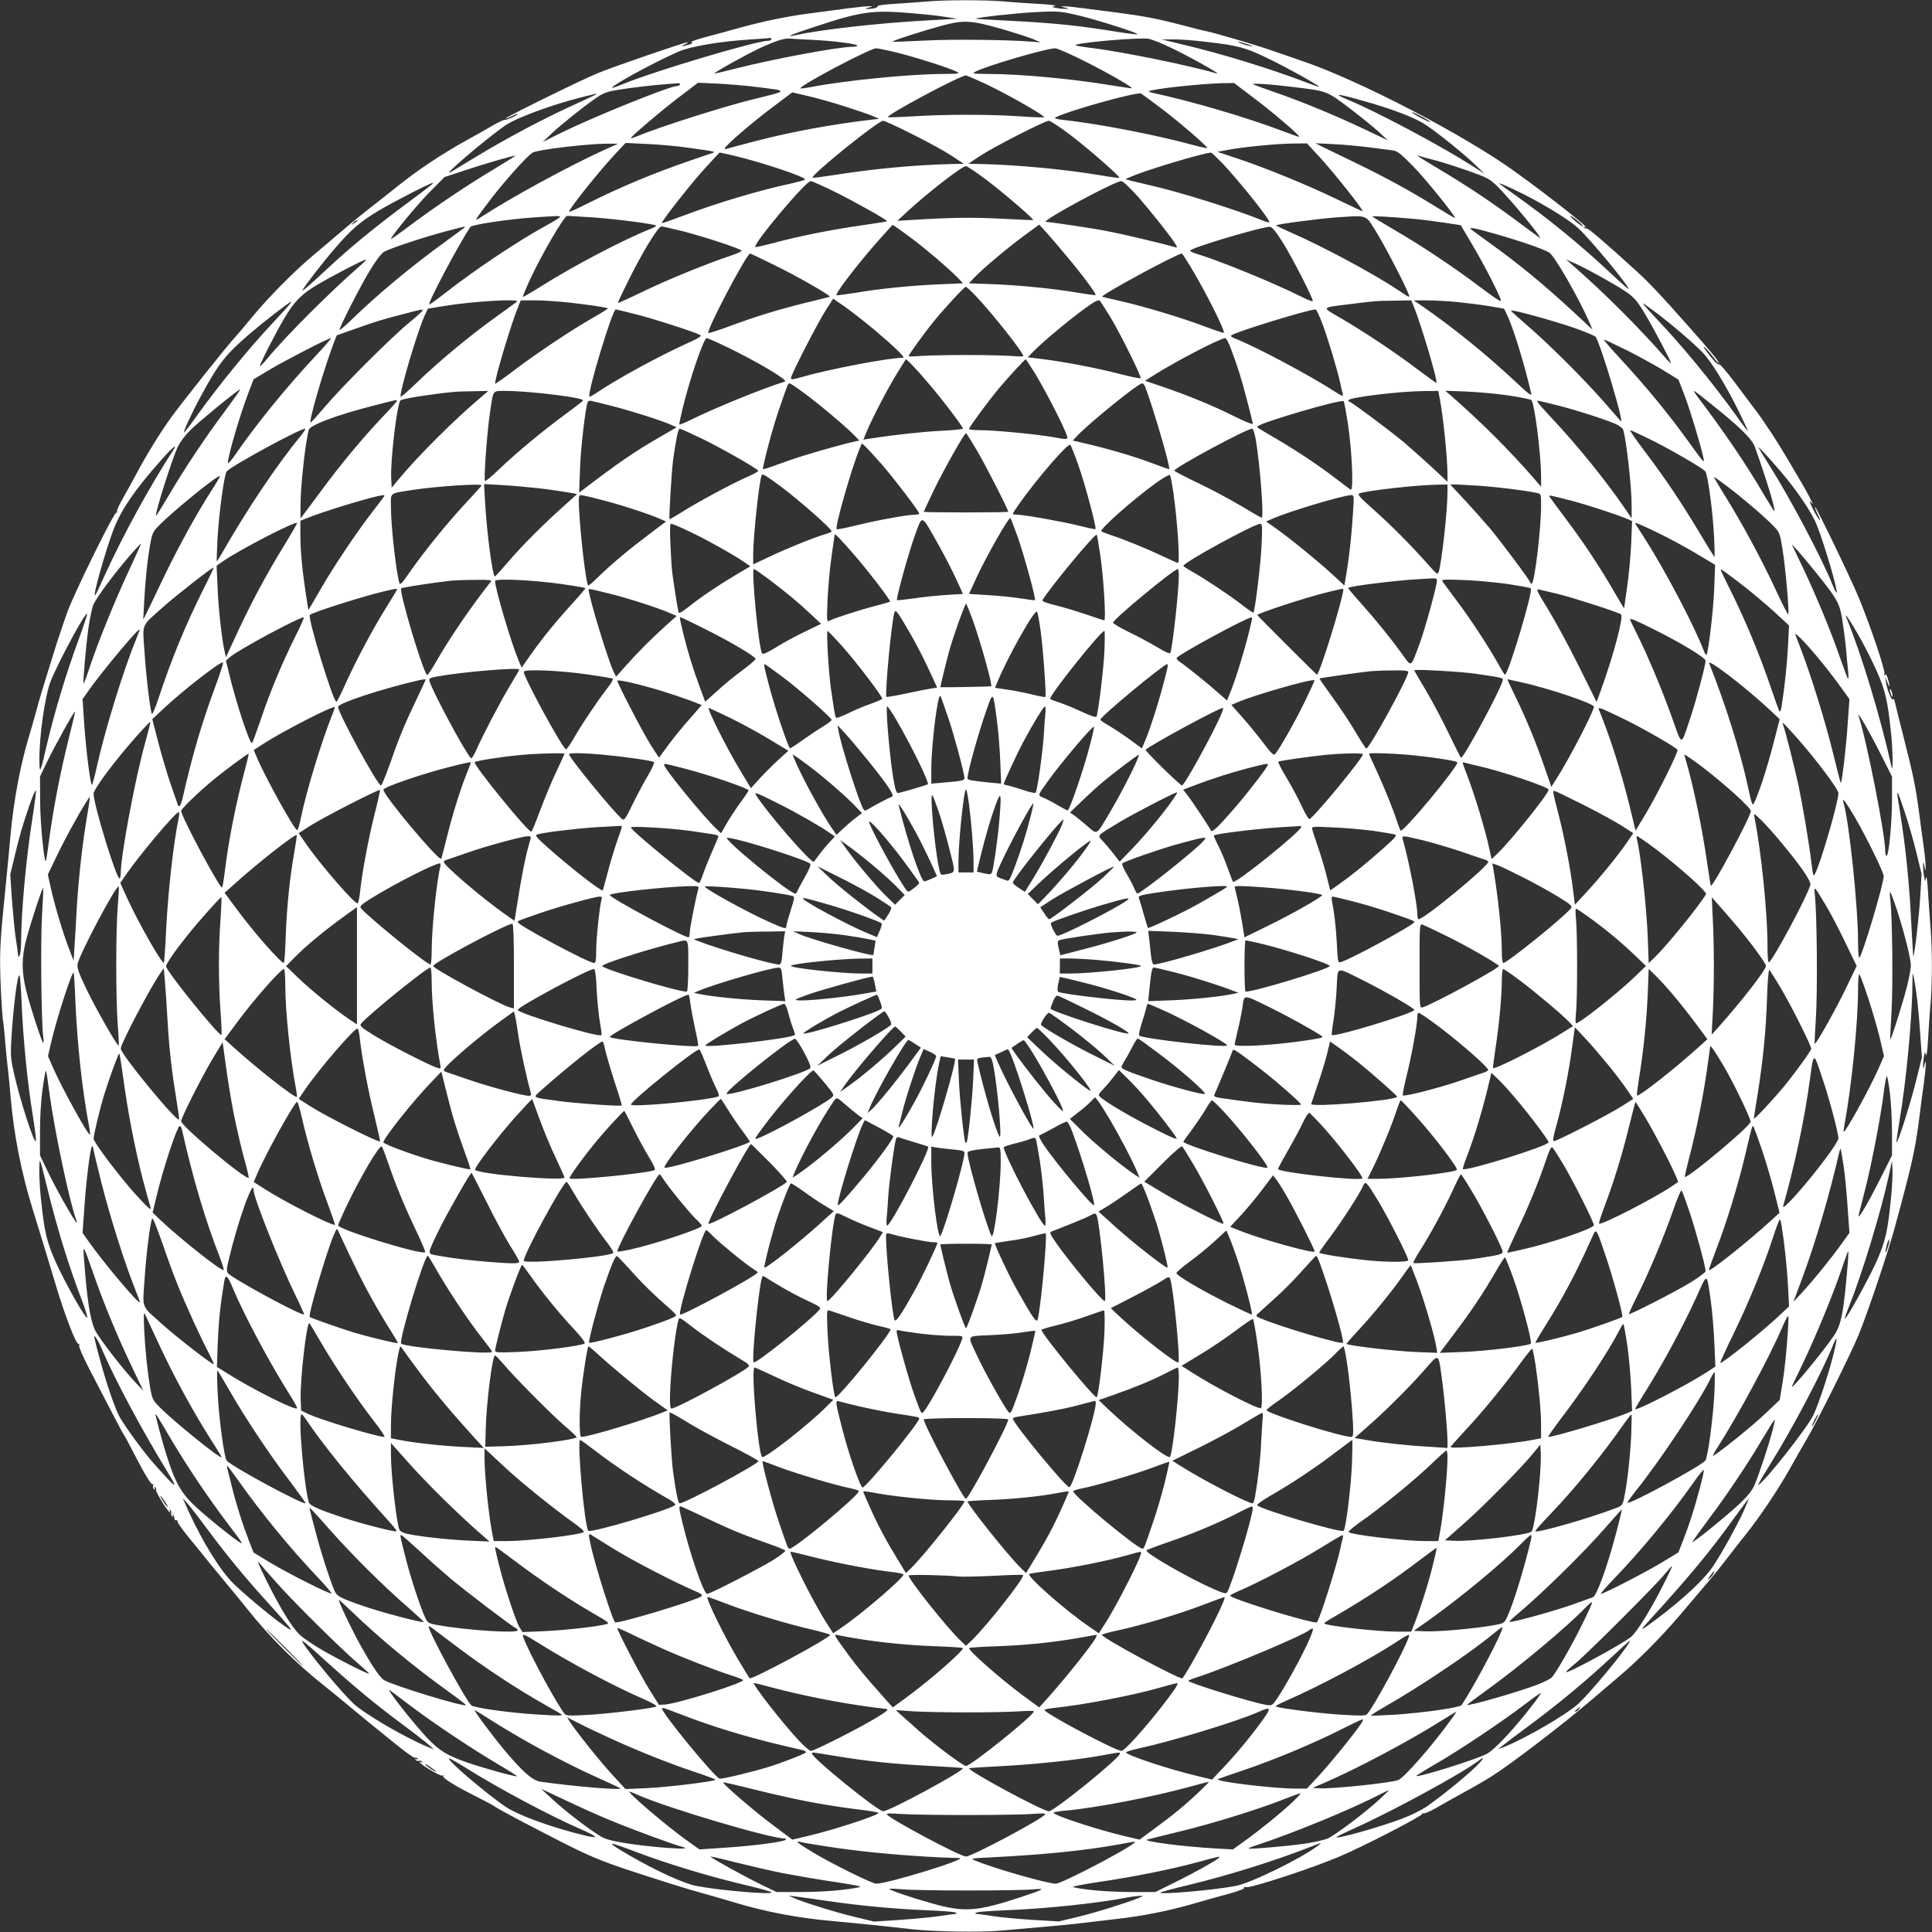 <?xml version="1.0" standalone="no"?>
<!DOCTYPE svg PUBLIC "-//W3C//DTD SVG 20010904//EN"
 "http://www.w3.org/TR/2001/REC-SVG-20010904/DTD/svg10.dtd">
<svg version="1.0" xmlns="http://www.w3.org/2000/svg"
 width="1280pt" height="1280pt" viewBox="0 0 1280 1280"
 preserveAspectRatio="xMidYMid meet">
<rect x="0" y="0" width="1280" height="1280" fill="#333333" stroke="none"/>
<g transform="translate(0,1280) scale(0.1,-0.1)"
fill="#ffffff" stroke="none">
<path d="M6140 12790 c-47 -4 -140 -11 -207 -15 -68 -4 -121 -11 -118 -15 6
-9 -31 -20 -65 -19 -23 1 -23 2 5 9 29 7 29 8 4 9 -14 0 -77 -6 -140 -14 -63
-9 -168 -22 -234 -31 -155 -19 -330 -55 -480 -97 -66 -19 -169 -46 -228 -62
-61 -16 -103 -31 -96 -35 12 -8 0 -13 -53 -25 -16 -3 -14 0 7 10 17 8 25 14
20 15 -19 0 -487 -160 -595 -205 -108 -44 -610 -291 -610 -300 0 -3 18 4 40
15 22 11 40 18 40 15 0 -8 -74 -42 -85 -39 -5 2 -44 -16 -85 -40 -41 -24 -118
-68 -170 -96 -166 -92 -328 -200 -470 -315 -41 -33 -115 -92 -165 -130 -49
-38 -135 -108 -189 -155 -55 -47 -140 -119 -190 -161 -122 -101 -300 -281
-405 -409 -47 -57 -97 -116 -110 -130 -51 -54 -341 -418 -423 -530 -74 -101
-175 -266 -232 -375 -26 -49 -67 -124 -91 -165 -24 -41 -42 -81 -40 -88 3 -7
1 -11 -4 -8 -13 8 -273 -520 -322 -652 -23 -62 -56 -161 -75 -220 -18 -59 -49
-159 -69 -222 -20 -63 -47 -153 -59 -200 -13 -47 -39 -139 -59 -206 -55 -187
-97 -415 -117 -634 -5 -58 -18 -195 -29 -305 -41 -402 -44 -458 -38 -655 4
-107 11 -227 16 -265 6 -39 13 -108 16 -155 4 -47 11 -119 16 -160 5 -41 14
-129 19 -195 22 -256 72 -508 149 -755 36 -115 98 -318 151 -495 60 -201 136
-398 151 -389 5 3 6 -2 3 -10 -3 -9 29 -82 74 -168 181 -350 215 -413 222
-423 5 -5 36 -63 69 -128 77 -148 115 -209 125 -200 4 4 4 0 1 -9 -4 -9 -1
-19 6 -24 8 -5 10 -3 4 6 -5 9 -4 11 4 6 6 -4 9 -12 5 -17 -6 -10 80 -149 92
-149 3 0 2 5 -2 12 -4 7 -3 8 4 4 6 -4 9 -13 6 -20 -3 -8 0 -17 7 -22 8 -5 10
-3 4 7 -5 8 -4 11 1 6 5 -5 9 -16 9 -25 0 -9 6 -16 13 -14 8 1 11 -2 8 -7 -3
-5 33 -57 82 -116 48 -58 102 -125 120 -148 19 -23 71 -87 117 -142 46 -55
111 -134 144 -176 147 -185 324 -361 511 -509 36 -28 110 -89 165 -135 55 -46
119 -98 142 -117 23 -18 96 -77 162 -131 66 -54 125 -96 130 -93 5 4 13 1 17
-5 5 -8 3 -9 -6 -4 -9 6 -11 4 -6 -4 5 -7 14 -10 22 -7 7 3 16 0 20 -6 4 -7 3
-8 -4 -4 -7 4 -12 5 -12 2 0 -14 140 -97 151 -90 7 4 10 3 6 -3 -8 -12 82 -68
223 -138 52 -26 106 -55 120 -65 14 -10 84 -48 155 -86 518 -270 491 -259
1005 -423 69 -22 159 -49 200 -60 41 -11 134 -38 205 -59 225 -69 443 -110
685 -131 117 -10 368 -36 505 -52 148 -17 460 -22 595 -10 69 6 201 18 294 26
94 8 206 19 250 25 45 5 144 17 221 26 172 19 352 55 510 101 66 19 171 49
232 65 70 19 110 35 106 41 -4 6 0 8 10 4 26 -10 433 123 617 201 164 69 560
274 553 285 -3 6 -1 7 6 3 6 -4 43 11 84 35 39 23 122 69 182 102 61 33 146
82 190 110 129 82 468 341 656 502 51 44 134 114 183 156 119 99 286 267 402
404 52 61 130 153 174 205 45 52 107 129 138 170 31 41 88 113 125 160 94 117
213 294 290 430 35 63 88 156 117 205 75 128 294 569 345 694 58 141 197 554
239 711 113 414 134 509 161 717 8 65 21 168 30 228 8 61 14 121 14 135 -1 23
-2 23 -9 -5 -7 -29 -8 -29 -9 -4 0 15 2 42 6 60 6 32 7 33 13 9 4 -14 10 33
14 105 4 72 11 180 17 240 11 140 11 349 0 490 -5 61 -13 169 -17 240 -4 78
-10 118 -14 100 -6 -30 -6 -30 -13 10 -4 22 -6 54 -6 70 2 30 2 30 9 -5 7 -34
7 -35 8 -5 1 17 -5 77 -13 135 -8 58 -22 157 -30 221 -22 172 -40 259 -106
516 -32 128 -59 235 -59 238 0 4 -4 4 -9 1 -10 -7 -38 64 -46 114 l-5 35 14
-35 c18 -43 20 -31 4 22 -8 27 -14 35 -20 26 -6 -9 -7 -6 -3 8 6 23 -92 315
-170 504 -49 120 -281 600 -289 600 -4 0 5 -24 19 -52 31 -64 4 -33 -31 34
-28 55 -31 70 -8 42 17 -20 -42 92 -87 166 -15 25 -50 85 -79 134 -61 105
-154 247 -218 331 -25 33 -86 113 -134 178 -49 65 -92 115 -97 113 -9 -6 -44
30 -87 89 -40 55 -3 24 43 -36 20 -27 39 -47 41 -44 5 5 -65 90 -202 244 -183
207 -260 288 -342 363 -202 184 -317 283 -329 283 -8 0 -17 4 -22 9 -5 5 -2 6
7 2 55 -27 -221 193 -459 364 -333 242 -1034 607 -1411 735 -52 18 -142 49
-200 69 -101 36 -388 120 -440 130 -14 2 -86 20 -160 40 -157 41 -256 60 -424
82 -66 8 -168 22 -226 29 -58 8 -116 14 -130 13 -23 0 -23 -1 5 -8 29 -7 29
-8 4 -9 -15 0 -42 2 -60 6 -32 6 -33 7 -9 13 14 4 -33 10 -105 14 -71 4 -179
11 -240 17 -125 10 -379 10 -505 -1z m-60 -81 c63 -5 149 -15 190 -22 l75 -11
-215 -12 c-309 -17 -690 -60 -849 -95 -93 -21 -45 1 121 55 317 104 380 112
678 85z m1100 -20 c132 -34 364 -109 357 -116 -3 -2 -61 4 -129 15 -255 42
-420 59 -708 74 -132 6 -238 13 -237 14 8 8 266 37 387 43 168 9 177 8 330
-30z m-540 -82 c85 -25 178 -55 205 -66 l50 -22 -60 5 c-161 13 -530 17 -714
7 -113 -6 -206 -9 -208 -7 -6 5 202 72 328 106 145 39 193 36 399 -23z m-1530
-67 c0 -5 -8 -10 -19 -10 -82 0 -762 -203 -969 -289 -40 -17 -70 -26 -67 -21
14 23 293 174 440 238 81 35 274 68 484 81 69 4 127 9 129 10 1 0 2 -3 2 -9z
m270 -4 c136 -6 300 -27 300 -38 0 -4 -15 -8 -32 -8 -93 0 -537 -83 -777 -145
-74 -19 -136 -33 -138 -32 -5 6 208 124 303 169 112 51 160 66 204 62 19 -2
82 -5 140 -8z m2325 -28 c119 -51 411 -212 352 -194 -148 46 -630 145 -817
167 -58 7 -109 15 -113 19 -18 15 420 54 483 43 14 -3 57 -18 95 -35z m275 16
c219 -25 266 -37 406 -104 117 -55 354 -186 354 -195 0 -2 -30 8 -67 22 -256
98 -571 195 -833 257 l-145 35 75 0 c41 1 136 -6 210 -15z m291 -19 c34 -11
37 -14 13 -10 -18 2 -47 11 -65 19 -38 17 -15 13 52 -9z m-2326 -54 c127 -32
353 -104 395 -127 22 -12 12 -13 -92 -14 -211 0 -648 -43 -865 -85 -42 -8 -78
-13 -80 -11 -15 14 461 266 502 266 11 0 74 -13 140 -29z m1246 -59 c155 -78
315 -170 307 -177 -2 -1 -64 8 -138 20 -251 42 -601 75 -810 75 -102 1 -112 2
-90 14 69 38 469 155 531 156 15 0 105 -40 200 -88z m-644 -156 c141 -68 378
-204 370 -212 -3 -3 -73 -1 -157 5 -193 14 -510 14 -714 0 -87 -5 -160 -8
-163 -5 -14 13 476 275 516 276 7 0 74 -29 148 -64z m-2042 4 c-3 -5 -12 -10
-20 -10 -48 0 -552 -204 -768 -310 l-122 -61 55 52 c64 61 209 177 295 237 50
35 74 44 145 56 83 14 240 33 330 39 25 2 55 4 68 5 13 1 21 -2 17 -8z m505
-16 c219 -27 220 -23 -25 -83 -193 -48 -607 -179 -752 -239 -29 -12 -53 -20
-53 -17 0 11 206 186 320 272 l125 95 130 -6 c72 -4 186 -13 255 -22z m3290
-68 c124 -92 314 -255 308 -262 -2 -2 -51 15 -108 37 -239 91 -611 200 -864
254 -15 3 -26 8 -24 10 14 15 346 51 488 54 l76 1 124 -94z m265 68 c229 -28
223 -25 375 -140 74 -56 162 -128 195 -158 l60 -56 -145 69 c-184 88 -417 185
-590 245 -74 26 -144 51 -155 56 -25 11 97 4 260 -16z m-2968 -129 c78 -25
161 -53 185 -64 l43 -18 -60 -7 c-255 -30 -526 -80 -760 -141 -93 -24 -178
-47 -187 -50 -10 -4 -18 -3 -17 1 1 17 190 179 319 275 l129 97 103 -24 c57
-13 167 -44 245 -69z m2095 -12 c111 -83 306 -251 307 -264 1 -3 -45 7 -101
22 -238 65 -624 140 -857 165 -38 4 -58 10 -50 15 79 43 543 173 569 159 8 -5
68 -48 132 -97z m-3744 91 c-3 -3 -82 -40 -175 -82 -194 -90 -418 -209 -618
-330 -77 -47 -151 -92 -165 -100 -84 -49 231 220 361 309 85 57 364 156 574
202 11 3 22 5 24 6 2 0 2 -2 -1 -5z m5090 -44 c195 -55 340 -111 411 -159 88
-60 249 -190 322 -260 l64 -62 -89 57 c-213 135 -620 351 -806 429 -118 49
-88 48 98 -5z m438 -138 c-5 -5 -96 42 -121 63 -11 9 12 0 52 -21 40 -21 71
-40 69 -42z m-3430 -82 c99 -49 215 -113 259 -142 l80 -53 -90 -2 c-240 -6
-514 -32 -778 -74 -71 -11 -131 -19 -133 -16 -15 15 433 377 467 377 9 0 97
-40 195 -90z m1036 3 c121 -91 341 -283 334 -291 -3 -2 -60 5 -128 17 -233 39
-539 68 -778 74 l-95 2 80 53 c89 59 428 232 454 232 9 0 69 -39 133 -87z
m-3067 -101 c-236 -106 -634 -323 -834 -454 -43 -28 -40 -23 71 123 87 115
246 292 277 308 36 20 358 58 491 59 l75 0 -80 -36z m563 7 c81 -11 149 -22
151 -24 2 -3 -2 -7 -10 -9 -8 -3 -66 -23 -129 -44 -257 -88 -467 -175 -699
-291 -67 -34 -121 -58 -121 -54 0 19 204 275 309 386 l66 70 143 -7 c79 -3
209 -15 290 -27z m4166 -61 c98 -107 297 -358 283 -358 -2 0 -82 38 -178 84
-194 93 -457 201 -654 267 l-130 43 70 13 c98 19 323 41 432 42 l92 1 85 -92z
m326 66 c63 -8 133 -17 155 -20 34 -5 53 -20 135 -103 80 -81 280 -328 280
-345 0 -3 -53 28 -117 68 -177 110 -338 198 -538 295 -99 48 -200 97 -225 109
l-45 23 120 -6 c66 -3 172 -13 235 -21z m-4213 -54 c194 -46 492 -146 476
-160 -4 -4 -44 -15 -88 -25 -204 -43 -491 -128 -718 -214 -77 -29 -140 -51
-142 -49 -7 7 190 258 281 358 55 60 100 109 101 109 1 1 42 -8 90 -19z m3242
-52 c115 -123 311 -367 311 -390 0 -4 -24 2 -52 14 -178 72 -533 183 -728 228
-52 12 -113 27 -135 32 l-40 11 40 17 c104 45 467 154 528 159 4 1 38 -32 76
-71z m-4817 -33 c-183 -109 -403 -257 -564 -378 -71 -53 -128 -94 -128 -91 0
17 170 224 255 310 l100 101 140 46 c127 42 305 94 330 96 5 1 -55 -37 -133
-84z m6219 55 c44 -11 143 -43 221 -70 131 -46 146 -54 196 -102 89 -88 317
-364 281 -342 -8 5 -66 48 -129 95 -165 124 -342 243 -520 349 -159 95 -178
108 -147 97 10 -4 54 -16 98 -27z m-2964 -133 c112 -85 314 -258 308 -265 -1
-1 -96 3 -211 9 -193 10 -330 8 -589 -8 l-100 -6 66 61 c140 129 363 302 389
301 8 0 70 -41 137 -92z m-1006 -78 c130 -64 352 -189 346 -195 -1 -2 -83 -15
-182 -29 -198 -29 -400 -69 -574 -116 -62 -16 -115 -28 -117 -26 -18 18 334
437 367 437 9 0 81 -32 160 -71z m2009 -33 c89 -101 231 -281 252 -320 9 -17
7 -18 -13 -12 -102 29 -354 88 -445 105 -108 21 -374 60 -404 61 -42 1 455
270 499 270 11 0 56 -43 111 -104z m-4695 69 c-16 -13 -102 -78 -190 -143
-191 -143 -342 -268 -487 -403 -127 -118 -175 -159 -163 -139 21 35 134 182
206 265 114 134 172 184 299 260 101 60 346 186 360 184 3 0 -8 -11 -25 -24z
m7248 -51 c149 -75 309 -175 366 -228 86 -82 331 -378 331 -401 0 -4 -55 45
-122 108 -197 185 -417 364 -633 517 -49 35 -94 67 -100 72 -15 13 58 -18 158
-68z m367 -183 c19 -17 31 -30 25 -30 -5 0 -30 18 -55 40 -51 45 -24 36 30
-10z m-6750 32 c0 -5 -41 -30 -91 -57 -185 -101 -469 -291 -668 -446 -57 -45
-105 -79 -107 -77 -11 10 199 406 273 514 11 15 252 51 413 62 179 12 180 12
180 4z m215 -3 c148 -10 412 -44 423 -55 2 -2 -14 -12 -37 -21 -182 -72 -516
-248 -731 -384 -62 -39 -114 -69 -116 -67 -2 2 20 55 49 118 76 164 225 419
245 419 4 0 79 -5 167 -10z m5192 -95 c55 -87 200 -367 217 -418 7 -21 6 -20
-74 33 -155 104 -490 284 -697 375 -62 27 -111 51 -109 52 8 8 281 44 392 52
220 15 199 22 271 -94z m249 85 c56 -5 149 -17 207 -26 l105 -16 75 -127 c74
-124 177 -324 191 -369 6 -17 -30 5 -140 88 -180 135 -382 270 -568 378 -76
45 -141 84 -144 87 -6 6 113 -1 274 -15z m-6997 -13 c-2 -1 -13 -9 -24 -17
-19 -14 -19 -14 -6 3 7 9 18 17 24 17 6 0 8 -1 6 -3z m3676 -120 c96 -72 245
-200 298 -255 l38 -39 -163 -7 c-187 -8 -393 -29 -557 -57 -63 -10 -116 -17
-119 -15 -10 11 138 204 273 357 l98 109 26 -16 c14 -10 62 -44 106 -77z
m1035 -130 c98 -117 185 -236 179 -242 -3 -2 -54 5 -114 15 -165 28 -376 49
-561 57 l-165 6 38 40 c60 62 209 187 323 272 l105 77 53 -58 c29 -33 93 -107
142 -167z m-4000 209 c0 -2 -54 -43 -121 -91 -228 -164 -463 -360 -636 -529
-40 -39 -73 -66 -73 -60 0 19 137 287 201 393 38 63 74 110 92 122 39 23 269
99 417 138 134 35 120 32 120 27z m1452 -30 c137 -36 367 -111 381 -126 5 -4
-29 -20 -75 -35 -153 -51 -411 -156 -577 -236 -90 -44 -166 -78 -167 -76 -2 2
29 68 69 148 96 193 197 358 219 359 9 0 77 -16 150 -34z m3966 -71 c67 -108
208 -383 199 -391 -3 -3 -40 12 -83 34 -180 90 -542 238 -691 282 -23 7 -40
16 -38 20 13 21 488 162 530 157 13 -1 41 -35 83 -102z m1424 51 c167 -48 309
-98 343 -120 35 -23 189 -290 260 -450 l26 -60 -113 105 c-208 193 -371 327
-568 469 -63 45 -119 87 -124 91 -19 17 24 9 176 -35z m-4792 -202 c139 -67
375 -202 368 -210 -2 -1 -68 -18 -148 -37 -185 -45 -344 -94 -516 -158 -75
-28 -138 -48 -141 -45 -15 15 253 525 277 526 3 0 75 -34 160 -76z m2754 -5
c99 -163 235 -433 224 -444 -2 -2 -57 16 -123 41 -156 59 -409 135 -560 169
-66 15 -121 28 -123 29 -11 11 499 287 528 286 3 0 27 -37 54 -81z m-5500 -1
c-195 -170 -484 -458 -610 -610 -26 -32 -50 -56 -52 -54 -5 6 103 219 161 316
65 111 114 161 217 222 93 56 309 168 324 168 5 0 -13 -19 -40 -42z m8247 -86
c188 -107 199 -116 273 -241 62 -105 166 -303 166 -317 0 -4 -19 15 -42 42
-164 188 -402 426 -598 597 l-55 48 66 -29 c36 -16 121 -61 190 -100z m-4165
-114 c109 -115 314 -374 314 -397 0 -4 -37 -3 -82 1 -46 3 -180 6 -298 6 -118
0 -252 -3 -297 -6 -46 -4 -83 -5 -83 -1 0 9 106 156 170 234 71 87 199 225
209 225 4 0 35 -28 67 -62z m-673 -223 c129 -109 208 -185 191 -185 -95 0
-493 -76 -676 -129 -55 -16 -68 -17 -68 -6 0 21 180 372 233 453 l47 73 76
-52 c41 -29 130 -98 197 -154z m1563 85 c67 -111 209 -398 201 -406 -3 -3 -68
10 -144 30 -153 39 -357 78 -506 97 l-98 12 38 39 c57 59 247 218 343 286 66
48 88 58 97 49 6 -7 37 -55 69 -107z m-3931 101 c-6 -4 -53 -39 -105 -76 -200
-142 -404 -311 -568 -469 -51 -49 -94 -87 -97 -84 -14 14 116 452 162 545 l18
38 104 17 c193 32 510 51 486 29z m350 -6 c140 -16 245 -32 252 -38 2 -3 -42
-30 -98 -62 -138 -78 -369 -232 -522 -348 -70 -53 -127 -93 -127 -89 0 43 110
407 155 515 l15 37 98 0 c53 0 156 -7 227 -15z m5590 -22 c48 -114 162 -499
152 -510 -2 -1 -57 39 -123 88 -144 110 -359 253 -512 342 -129 74 -132 68 53
91 175 22 180 23 302 24 l113 2 15 -37z m289 26 c61 -6 156 -18 211 -27 l100
-17 18 -38 c40 -80 115 -322 161 -521 6 -24 -11 -12 -111 82 -186 174 -405
351 -594 482 l-73 50 89 0 c49 0 139 -5 199 -11z m-7740 -21 c-10 -13 -56 -62
-100 -110 -163 -173 -361 -416 -508 -620 -42 -59 -81 -110 -86 -113 -12 -8 50
129 108 235 120 222 164 279 327 419 90 77 262 211 273 211 3 0 -3 -10 -14
-22z m9059 -50 c104 -78 248 -202 309 -265 55 -57 156 -221 238 -389 33 -67
60 -125 60 -129 0 -4 -37 44 -81 107 -160 221 -352 455 -524 636 -53 56 -94
102 -90 102 3 0 43 -28 88 -62z m-8174 15 c0 -5 -41 -42 -91 -83 -119 -98
-450 -429 -558 -558 -47 -55 -88 -101 -92 -101 -16 -2 86 349 151 521 l22 56
112 40 c160 56 178 62 317 98 142 37 140 37 139 27z m1421 -27 c124 -32 383
-116 420 -136 11 -6 -12 -21 -90 -56 -195 -89 -468 -238 -598 -327 -24 -16
-45 -27 -47 -25 -17 17 152 578 175 578 3 0 66 -15 140 -34z m4543 -65 c39
-107 98 -303 117 -391 6 -30 14 -63 17 -73 4 -15 -8 -11 -54 19 -165 107 -515
293 -653 348 -34 13 -41 20 -29 26 52 30 505 168 555 170 5 0 27 -45 47 -99z
m1671 -25 c71 -25 133 -51 138 -58 36 -58 194 -587 166 -558 -3 3 -54 61 -113
129 -133 152 -367 385 -508 506 -58 50 -106 93 -106 97 -1 11 286 -68 423
-116z m-8342 -183 c-192 -205 -394 -453 -533 -655 -27 -39 -49 -64 -49 -54 0
47 83 328 139 472 l31 81 107 64 c102 61 389 209 406 209 5 0 -41 -53 -101
-117z m2713 63 c200 -95 421 -226 395 -234 -143 -44 -470 -177 -622 -253 -43
-22 -78 -35 -78 -30 0 5 9 49 21 98 45 192 141 473 161 473 5 0 61 -24 123
-54z m3345 -3 c47 -124 73 -204 110 -348 22 -82 40 -156 40 -162 0 -7 -54 14
-127 51 -142 71 -312 140 -477 196 l-110 37 55 35 c139 89 443 247 476 248 6
0 21 -26 33 -57z m2631 -25 c79 -40 188 -100 242 -133 l97 -60 39 -100 c36
-93 109 -335 126 -415 9 -44 7 -42 -95 100 -139 192 -277 361 -468 568 -57 61
-100 112 -95 112 5 0 74 -33 154 -72z m-4638 -208 c90 -103 237 -297 237 -310
0 -4 -64 -10 -142 -14 -122 -6 -301 -25 -475 -52 l-43 -7 22 54 c38 90 141
289 202 387 l58 93 25 -23 c14 -13 67 -70 116 -128z m713 58 c60 -98 164 -297
201 -385 25 -61 30 -59 -87 -38 -111 19 -383 45 -477 45 -40 0 -73 4 -73 8 0
11 130 188 199 270 55 66 171 192 177 192 1 0 29 -42 60 -92z m-1522 -137 c99
-73 282 -228 330 -279 l29 -31 -29 -6 c-105 -23 -344 -92 -452 -131 -171 -62
-161 -59 -156 -37 29 132 71 282 108 388 57 166 56 165 68 165 5 0 51 -31 102
-69z m2251 52 c55 -143 171 -540 161 -551 -2 -1 -44 13 -93 32 -143 55 -321
106 -517 151 l-29 6 34 36 c85 88 399 342 425 343 7 0 15 -8 19 -17z m-6097
-170 c-129 -172 -263 -374 -373 -560 -43 -73 -80 -132 -81 -130 -10 10 104
371 144 457 16 33 50 78 86 113 66 64 315 267 327 267 4 0 -43 -66 -103 -147z
m1697 94 c-176 -149 -411 -383 -542 -540 l-48 -58 -3 58 c-7 115 38 496 61
520 7 7 77 21 157 32 178 25 199 27 325 29 l100 2 -50 -43z m398 28 c169 -18
283 -37 280 -48 -1 -4 -55 -46 -118 -92 -147 -108 -325 -255 -438 -364 -48
-46 -90 -81 -94 -77 -9 9 14 326 33 450 24 160 13 146 110 146 47 0 149 -7
227 -15z m5956 -37 c23 -121 51 -393 51 -505 l0 -45 -107 100 c-60 55 -142
128 -183 163 -98 81 -350 269 -362 269 -5 0 -7 4 -4 9 12 19 332 58 493 60
l102 1 10 -52z m456 22 c76 -12 145 -25 151 -31 20 -17 63 -355 64 -499 l0
-75 -47 55 c-163 188 -362 386 -563 560 l-25 21 140 -5 c77 -3 203 -15 280
-26z m1342 -57 c189 -151 270 -231 289 -282 79 -223 139 -419 130 -428 -1 -2
-31 45 -66 104 -118 203 -265 419 -448 661 -13 17 -22 32 -18 32 3 0 54 -39
113 -87z m-8707 21 c0 -3 -43 -52 -96 -107 -129 -136 -276 -312 -401 -482 -57
-77 -112 -151 -123 -165 l-19 -25 0 85 c-1 121 33 427 55 503 10 31 184 97
419 157 162 42 165 43 165 34z m1410 -30 c115 -28 328 -95 398 -125 l45 -20
-114 -66 c-169 -98 -274 -170 -507 -348 l-25 -19 6 164 c5 138 35 394 51 437
3 6 13 10 23 7 10 -2 65 -15 123 -30z m4890 -119 c28 -185 39 -452 19 -439 -8
4 -50 36 -94 70 -116 89 -255 182 -396 265 -143 84 -134 77 -126 85 27 27 554
181 569 166 4 -4 16 -70 28 -147z m1394 118 c109 -27 306 -90 378 -121 25 -11
49 -29 52 -39 22 -74 56 -379 56 -502 l0 -85 -50 73 c-131 190 -310 410 -482
594 -94 100 -106 117 -82 111 16 -3 73 -17 128 -31z m-8331 -200 c-159 -193
-358 -490 -527 -786 -15 -27 -29 -47 -30 -45 -1 2 1 68 5 148 9 163 44 427 61
447 29 35 485 283 520 283 5 0 -8 -21 -29 -47z m2655 -18 c124 -60 366 -197
376 -214 3 -3 -30 -22 -72 -40 -103 -45 -338 -172 -435 -234 -43 -27 -79 -48
-81 -46 -5 7 13 309 23 387 19 139 34 212 44 212 5 0 70 -29 145 -65z m3671
-2 c29 -171 56 -523 40 -523 -4 0 -65 35 -136 78 -71 42 -199 111 -286 152
-86 41 -157 78 -157 82 0 19 478 277 516 278 6 0 16 -30 23 -67z m2624 -9
c139 -70 337 -185 355 -207 17 -20 51 -276 58 -432 4 -77 5 -138 2 -135 -3 3
-47 75 -98 160 -121 202 -228 361 -361 537 -60 79 -104 143 -99 143 6 0 70
-30 143 -66z m-4471 -68 c55 -92 208 -392 208 -407 0 -2 -126 -4 -280 -4 -154
0 -280 2 -280 4 0 2 32 70 70 150 66 135 199 371 210 371 3 0 35 -51 72 -114z
m-627 -96 c83 -96 245 -309 245 -322 0 -5 -13 -8 -29 -8 -48 0 -258 -38 -389
-71 -68 -17 -126 -28 -129 -25 -13 13 98 403 153 535 l14 34 26 -24 c14 -13
63 -67 109 -119z m1299 -1 c44 -123 122 -416 114 -424 -3 -3 -49 7 -104 21
-108 27 -368 74 -415 74 -16 0 -29 3 -29 6 0 4 20 34 44 68 126 177 323 403
337 389 5 -5 29 -65 53 -134z m-5996 99 c-158 -243 -337 -571 -458 -838 -28
-63 -55 -119 -59 -123 -21 -21 63 279 119 429 50 133 141 267 318 466 73 83
111 114 80 66z m10642 -133 c112 -129 213 -279 247 -364 53 -135 141 -436 131
-447 -3 -2 -15 22 -28 54 -75 185 -283 577 -419 791 -39 62 -71 115 -71 118 0
5 70 -70 140 -152z m-6621 -105 c126 -94 341 -283 341 -301 0 -3 -19 -11 -42
-18 -75 -22 -249 -92 -365 -147 l-113 -53 0 62 c0 122 41 505 57 530 6 10 27
-3 122 -73z m2605 -45 c28 -199 45 -465 30 -465 -3 0 -50 21 -103 46 -105 50
-255 111 -341 139 -30 10 -59 21 -63 25 -14 13 216 216 367 324 44 31 83 53
87 49 4 -4 14 -57 23 -118z m-6367 24 c-97 -149 -217 -367 -317 -573 -53 -111
-106 -221 -118 -246 l-23 -45 6 115 c7 138 21 276 40 384 13 72 18 83 57 123
90 93 394 340 405 329 2 -2 -20 -41 -50 -87z m10036 19 c101 -76 247 -201 305
-261 42 -43 44 -47 62 -158 19 -117 45 -409 38 -429 -2 -6 -41 70 -86 168 -92
198 -219 433 -335 620 -42 67 -74 122 -71 122 3 0 42 -28 87 -62z m-8253 6 c0
-4 -37 -45 -82 -93 -135 -143 -301 -347 -407 -501 -38 -55 -51 -67 -55 -53
-22 75 -56 380 -56 504 0 100 -16 88 150 114 163 24 450 43 450 29z m380 -19
c63 -7 146 -19 185 -26 l69 -12 -79 -71 c-134 -119 -286 -270 -375 -375 -47
-55 -88 -100 -91 -100 -15 -2 -53 281 -65 488 l-7 124 124 -7 c68 -4 176 -14
239 -21z m6020 -27 c0 -121 -40 -479 -59 -530 -6 -17 -16 -9 -71 54 -114 128
-242 257 -359 361 -93 83 -110 102 -95 108 55 19 368 55 517 58 l67 1 0 -52z
m235 42 c124 -10 275 -29 358 -46 27 -6 27 -6 27 -89 0 -145 -42 -499 -61
-511 -5 -3 -9 -1 -9 4 0 12 -188 264 -269 362 -35 41 -108 123 -163 183 l-100
107 39 0 c21 0 101 -5 178 -10z m-7287 -78 c-7 -10 -47 -63 -89 -117 -94 -124
-237 -337 -314 -470 -32 -55 -66 -113 -75 -129 l-17 -28 -17 108 c-24 160 -36
287 -36 391 l0 93 38 15 c107 45 456 151 510 154 11 1 11 -2 0 -17z m1440 -12
c122 -30 315 -93 391 -126 l44 -19 -118 -89 c-133 -100 -240 -190 -332 -279
-34 -34 -64 -59 -66 -56 -15 16 -52 332 -61 512 -3 71 -1 87 11 87 8 0 67 -13
131 -30z m4987 -72 c-9 -150 -23 -279 -41 -395 l-17 -102 -76 70 c-88 82 -289
246 -380 310 l-63 44 44 19 c112 49 464 154 521 156 17 0 18 -7 12 -102z
m1445 65 c97 -25 293 -89 364 -118 l39 -17 -6 -151 c-4 -84 -16 -213 -27 -287
-11 -74 -20 -137 -20 -140 0 -2 -30 47 -66 110 -96 166 -202 326 -318 480 -55
74 -105 141 -109 148 -9 14 -9 14 143 -25z m-4198 -282 c39 -69 93 -173 120
-231 l48 -105 -113 -7 c-61 -4 -159 -14 -216 -23 -58 -8 -106 -13 -108 -11 -8
7 73 301 115 419 55 152 42 155 154 -42z m528 49 c38 -105 125 -418 117 -426
-1 -2 -43 3 -92 11 -50 8 -147 18 -217 22 l-128 8 48 105 c66 143 217 409 227
398 1 -2 22 -55 45 -118z m-4847 -47 c-135 -218 -241 -418 -357 -673 l-39 -85
-8 35 c-19 83 -41 276 -47 419 l-7 153 40 28 c116 80 480 268 493 255 2 -2
-32 -61 -75 -132z m9099 63 c62 -30 171 -89 242 -131 l129 -77 -6 -162 c-6
-144 -39 -421 -51 -434 -3 -3 -10 7 -16 22 -63 166 -260 542 -395 751 -28 44
-54 86 -59 92 -10 17 15 7 156 -61z m-6429 15 c107 -50 290 -152 365 -203 l43
-30 -88 -52 c-120 -71 -235 -148 -316 -213 -44 -35 -69 -50 -71 -41 -5 15 -31
179 -41 255 -4 29 -10 115 -13 193 -5 106 -4 140 5 140 7 0 59 -22 116 -49z
m3795 -97 c-6 -125 -43 -431 -54 -443 -2 -2 -39 23 -81 56 -83 64 -243 170
-330 219 -29 16 -53 32 -53 35 0 22 471 279 510 279 13 0 14 -19 8 -146z
m-2695 -64 c91 -105 240 -300 234 -306 -2 -2 -47 -15 -100 -29 -102 -26 -268
-80 -301 -97 -19 -10 -19 -6 -13 143 4 85 16 215 27 289 11 74 20 137 20 139
0 10 48 -41 133 -139z m1627 -1 c21 -137 39 -429 26 -429 -3 0 -57 17 -119 39
-62 21 -154 49 -204 61 -62 15 -91 26 -86 34 44 77 348 444 359 433 3 -2 13
-64 24 -138z m-6435 -97 c-95 -204 -205 -475 -260 -640 -20 -62 -39 -112 -41
-110 -6 6 15 245 32 368 9 63 24 133 33 155 21 47 138 205 240 323 40 45 74
82 76 82 1 0 -34 -80 -80 -178z m11176 -15 c139 -172 156 -203 173 -303 8 -49
20 -138 26 -199 5 -60 12 -132 15 -159 2 -27 2 -46 -2 -43 -3 4 -23 57 -45
119 -59 175 -163 426 -249 608 l-79 165 42 -45 c22 -25 76 -89 119 -143z
m-10685 -114 c-118 -237 -207 -452 -292 -708 -23 -71 -45 -123 -48 -115 -13
37 -37 241 -48 402 -14 206 -27 172 121 305 84 75 324 263 336 263 3 0 -28
-66 -69 -147z m3748 69 c113 -85 197 -155 281 -234 l65 -61 -107 -52 c-60 -28
-146 -75 -192 -104 -60 -37 -86 -48 -92 -40 -23 37 -73 559 -54 559 5 0 49
-31 99 -68z m2716 26 c0 -103 -41 -473 -56 -513 -4 -8 -31 3 -87 37 -45 27
-130 73 -189 101 -59 29 -106 57 -104 62 8 28 403 354 429 355 4 0 7 -19 7
-42z m3754 -80 c55 -43 143 -118 195 -165 l94 -87 -7 -135 c-6 -119 -23 -280
-43 -404 -3 -21 -9 -35 -13 -30 -4 4 -28 70 -54 147 -77 229 -178 471 -287
687 -27 54 -49 101 -49 104 0 8 39 -20 164 -117z m-2044 45 c0 -34 -80 -325
-116 -421 -60 -160 -50 -155 -117 -62 -81 111 -166 216 -270 333 -49 54 -87
100 -85 102 12 12 319 50 468 58 30 2 70 4 88 5 25 2 32 -2 32 -15z m-6267 -5
c-132 -167 -275 -377 -363 -531 -30 -53 -57 -93 -61 -89 -31 32 -187 557 -171
574 6 6 234 41 332 51 19 2 88 5 154 5 93 2 116 -1 109 -10z m472 -18 c83 -12
152 -24 154 -26 2 -1 -33 -43 -77 -91 -113 -124 -201 -231 -279 -341 l-67 -95
-19 44 c-50 118 -157 479 -157 530 0 18 258 6 445 -21z m6270 0 c77 -12 143
-24 147 -28 17 -17 -150 -572 -171 -572 -3 0 -21 28 -40 63 -62 112 -184 300
-276 422 -49 66 -94 126 -99 134 -7 12 14 13 145 8 85 -3 217 -16 294 -27z
m-7365 -36 c0 -3 -29 -52 -64 -107 -92 -147 -204 -356 -272 -507 -32 -71 -61
-130 -65 -130 -22 0 -193 560 -176 576 17 17 347 122 487 155 89 21 90 21 90
13z m1420 -30 c106 -26 309 -91 384 -124 l49 -21 -74 -66 c-96 -87 -179 -170
-261 -262 l-66 -74 -15 29 c-36 72 -167 500 -167 548 0 7 10 5 150 -30z m4850
30 c0 -52 -158 -564 -175 -564 -3 0 -395 391 -395 395 0 11 317 115 455 149
113 28 115 28 115 20z m1425 -30 c95 -23 389 -118 414 -134 20 -12 -45 -259
-131 -498 l-30 -83 -118 238 c-65 131 -157 300 -203 375 -79 129 -83 138 -59
132 15 -3 72 -17 127 -30z m-3877 -181 c53 -151 128 -421 119 -430 -3 -2 -337
-8 -337 -6 0 9 45 192 61 248 28 99 102 305 109 305 3 0 25 -53 48 -117z
m-413 -88 c32 -55 84 -156 116 -225 l58 -125 -47 -8 c-26 -4 -100 -19 -166
-33 -65 -14 -120 -23 -123 -21 -12 13 33 498 53 560 7 23 21 4 109 -148z m859
28 c17 -118 39 -433 32 -440 -2 -3 -42 4 -88 16 -46 11 -120 26 -164 32 l-82
12 15 36 c69 169 251 492 264 468 4 -7 15 -63 23 -124z m-6374 -63 c-79 -213
-157 -473 -205 -675 -47 -205 -53 -219 -54 -129 -2 164 37 438 76 534 53 131
233 464 240 443 2 -5 -24 -82 -57 -173z m11786 44 c37 -63 93 -172 124 -242
61 -134 77 -205 100 -432 10 -94 12 -254 3 -215 -75 336 -198 743 -298 988
-19 46 10 6 71 -99z m-10346 -14 c-86 -171 -170 -371 -230 -550 -29 -85 -56
-159 -60 -163 -13 -15 -109 275 -155 472 l-18 74 27 24 c56 48 455 263 489
263 4 0 -20 -54 -53 -120z m2716 40 c166 -83 326 -178 330 -195 1 -5 -39 -40
-89 -77 -51 -37 -126 -99 -168 -138 l-77 -69 -36 97 c-44 119 -78 230 -106
342 -29 121 -29 120 -20 120 4 0 79 -36 166 -80z m3618 63 c-34 -156 -106
-394 -149 -496 l-16 -38 -52 46 c-68 61 -225 187 -259 209 -15 10 -25 22 -22
27 15 25 462 267 496 269 3 0 4 -8 2 -17z m2672 -67 c174 -87 334 -184 334
-204 0 -28 -62 -261 -99 -372 -68 -200 -53 -200 -125 0 -67 187 -161 410 -232
552 -24 48 -44 90 -44 93 0 11 23 2 166 -69z m-10063 -58 c-86 -210 -204 -592
-260 -841 -15 -70 -31 -127 -34 -127 -10 0 -39 228 -51 403 l-11 165 45 64
c94 131 317 398 333 398 2 0 -8 -28 -22 -62z m4673 -45 c100 -112 275 -343
269 -353 -3 -4 -39 -20 -82 -35 -43 -15 -109 -43 -146 -62 -37 -18 -72 -31
-76 -29 -8 6 -11 22 -37 201 -15 112 -30 375 -21 375 3 0 45 -44 93 -97z
m1741 -40 c-6 -119 -39 -393 -52 -430 -3 -8 -34 2 -97 31 -51 24 -118 51 -148
61 -30 10 -58 20 -62 24 -15 13 334 451 359 451 3 0 3 -62 0 -137z m4763 -84
c43 -53 99 -127 125 -164 l48 -67 -12 -169 c-9 -143 -37 -378 -45 -386 -2 -2
-26 92 -54 207 -51 207 -143 502 -207 670 -18 47 -36 94 -40 105 -9 27 91 -78
185 -196z m-10653 -146 c-90 -243 -151 -449 -217 -740 -7 -29 -16 -53 -21 -53
-5 0 -9 1 -9 3 0 1 -21 61 -46 132 -25 72 -63 200 -85 285 l-40 155 68 64
c139 131 395 329 401 311 2 -5 -21 -76 -51 -157z m10128 -8 c55 -45 131 -111
168 -146 l68 -64 -35 -135 c-38 -151 -83 -295 -119 -384 -28 -67 -25 -70 -57
74 -51 236 -149 545 -256 815 -10 24 88 -43 231 -160z m-6371 71 c117 -88 326
-272 326 -286 0 -5 -27 -25 -60 -45 -33 -20 -94 -61 -136 -91 -42 -30 -78 -53
-80 -52 -16 17 -105 282 -142 428 -30 115 -33 130 -26 130 3 0 56 -38 118 -84z
m2550 57 c-37 -161 -109 -393 -151 -490 l-18 -41 -79 58 c-44 32 -106 73 -138
92 -32 18 -58 36 -58 40 0 20 417 366 443 368 4 0 5 -12 1 -27z m-4294 -9 c0
-4 -28 -52 -62 -108 -65 -108 -176 -320 -222 -424 -15 -35 -32 -60 -36 -55
-38 38 -253 439 -274 509 -6 20 -1 23 56 33 166 30 538 61 538 45z m465 -34
c77 -11 146 -23 153 -25 8 -3 -4 -26 -36 -67 -64 -82 -172 -243 -224 -335 -23
-39 -45 -70 -49 -67 -30 18 -279 477 -279 513 0 20 246 9 435 -19z m5425 17
c0 -37 -258 -508 -278 -506 -4 0 -35 48 -70 107 -34 59 -103 163 -153 231 -49
68 -89 125 -87 126 3 3 277 42 338 48 19 2 83 5 143 5 81 2 107 -1 107 -11z
m455 -12 c182 -27 176 -25 169 -49 -22 -74 -256 -507 -274 -506 -3 0 -39 71
-80 157 -41 86 -110 216 -152 287 -43 72 -78 132 -78 135 0 9 319 -9 415 -24z
m-6965 -38 c0 -2 -29 -65 -65 -140 -76 -159 -111 -244 -175 -427 -26 -74 -52
-135 -56 -134 -24 3 -284 480 -284 521 0 24 294 121 535 176 27 6 45 8 45 4z
m1555 -72 c65 -20 154 -50 197 -66 l77 -30 -80 -92 c-45 -50 -109 -129 -142
-174 l-61 -83 -54 83 c-48 75 -222 409 -222 427 0 11 141 -22 285 -65z m4268
-77 c-65 -133 -170 -317 -196 -345 -9 -9 -26 7 -73 70 -34 45 -96 121 -139
170 l-77 87 45 19 c113 48 490 156 506 144 2 -1 -28 -67 -66 -145z m1435 132
c179 -39 482 -141 482 -162 0 -30 -163 -345 -246 -474 l-36 -57 -43 124 c-55
161 -121 322 -193 470 -32 65 -57 119 -55 119 2 0 43 -9 91 -20z m-3793 -243
c41 -124 105 -363 105 -394 0 -14 -29 -19 -142 -28 l-78 -7 0 94 c0 165 44
516 61 486 4 -7 28 -76 54 -151z m320 -11 c9 -66 19 -188 22 -270 l6 -148 -64
6 c-136 14 -159 18 -159 29 0 43 71 297 127 457 43 121 42 122 68 -74z m-4406
33 c-69 -172 -170 -504 -204 -671 -10 -49 -21 -88 -26 -88 -18 0 -217 359
-272 493 l-16 38 67 43 c125 81 458 252 470 241 1 -1 -7 -27 -19 -56z m3738
-26 c101 -173 221 -418 210 -429 -5 -5 -179 -56 -197 -58 -11 -1 -19 23 -32
99 -25 151 -52 475 -40 475 4 0 31 -39 59 -87z m989 40 c-3 -27 -8 -93 -11
-148 -7 -112 -43 -366 -54 -377 -3 -4 -38 3 -76 16 -39 13 -85 27 -102 31 -18
3 -33 8 -33 10 0 12 88 202 127 275 67 125 137 240 146 240 4 0 5 -21 3 -47z
m-2093 -27 c72 -35 190 -99 261 -142 l129 -78 -66 -60 c-37 -34 -93 -90 -125
-125 l-57 -63 -71 118 c-92 152 -223 414 -208 414 2 0 64 -29 137 -64z m3260
27 c-48 -117 -238 -463 -261 -477 -9 -5 -249 231 -242 237 50 41 485 276 512
277 4 0 0 -17 -9 -37z m2687 -47 c135 -68 323 -177 334 -194 7 -12 -133 -294
-209 -421 l-69 -114 -41 169 c-56 226 -126 446 -200 628 -7 16 -5 17 16 11 13
-4 89 -40 169 -79z m-10319 -97 c-63 -248 -112 -505 -142 -741 -7 -54 -14 -96
-16 -95 -13 14 -36 251 -37 392 l-1 170 48 100 c50 103 179 336 184 331 2 -1
-15 -72 -36 -157z m11996 -119 l78 -155 0 -150 c0 -156 -21 -375 -36 -375 -5
0 -9 15 -9 33 0 109 -121 722 -176 893 -14 44 71 -103 143 -246z m-11497 63
c-68 -248 -160 -742 -160 -860 0 -18 -4 -33 -8 -33 -22 0 -172 489 -172 562 0
29 140 217 274 368 54 61 100 110 102 108 1 -2 -14 -67 -36 -145z m10952 31
c123 -140 268 -333 268 -359 0 -58 -117 -462 -155 -534 -11 -22 -13 -14 -24
75 -17 137 -57 374 -86 513 -25 115 -87 360 -100 394 -4 9 -5 17 -2 17 3 0 47
-48 99 -106z m-6164 -139 c134 -166 181 -237 162 -243 -18 -6 -127 -63 -158
-83 -20 -12 -24 -12 -32 1 -29 46 -148 420 -164 515 l-7 40 51 -55 c28 -30 94
-109 148 -175z m1473 98 c-40 -156 -135 -433 -148 -433 -2 0 -32 16 -65 35
-33 20 -76 42 -95 50 -39 17 -41 11 30 110 89 124 296 369 305 360 2 -2 -10
-57 -27 -122z m-5600 -169 c-58 -216 -107 -463 -132 -671 -7 -57 -15 -103 -18
-103 -19 0 -271 472 -271 508 0 12 109 118 200 194 79 67 243 188 247 184 2
-2 -10 -52 -26 -112z m2119 112 c0 -1 -24 -55 -54 -118 -30 -63 -78 -178 -107
-256 -29 -78 -55 -142 -59 -142 -25 0 -385 443 -375 460 6 10 191 38 315 49
100 9 280 14 280 7z m255 -6 c148 -14 328 -40 338 -49 4 -4 -13 -43 -39 -87
-26 -43 -72 -130 -102 -191 -47 -97 -57 -111 -70 -100 -55 45 -352 408 -352
430 0 10 97 9 225 -3z m5035 3 c0 -25 -327 -421 -355 -430 -5 -1 -27 35 -49
82 -21 46 -66 132 -101 190 -35 58 -60 107 -56 109 9 6 215 35 316 45 115 11
245 13 245 4z m290 -3 c141 -12 329 -40 335 -50 13 -20 -360 -470 -376 -453
-3 5 -14 33 -24 63 -26 81 -87 231 -139 343 -25 54 -46 100 -46 103 0 7 131 4
250 -6z m-3955 -79 c93 -70 224 -183 288 -248 l58 -60 -38 -29 c-21 -15 -59
-48 -85 -72 l-46 -43 -30 43 c-71 104 -200 341 -246 452 l-16 38 28 -17 c15
-10 54 -39 87 -64z m2168 42 c-31 -75 -115 -236 -177 -341 -98 -164 -82 -154
-157 -91 -35 30 -74 62 -87 70 l-23 16 78 75 c43 42 107 100 143 130 64 54
228 178 235 178 2 0 -3 -17 -12 -37z m3742 -42 c143 -108 325 -273 325 -294 0
-35 -253 -507 -265 -495 -2 2 -13 71 -25 153 -32 228 -94 524 -147 700 -6 19
-5 19 23 0 16 -10 56 -39 89 -64z m-8155 26 c0 -1 -16 -42 -35 -90 -43 -110
-94 -277 -130 -427 -16 -63 -30 -117 -32 -119 -15 -19 -383 420 -383 457 0 17
259 106 443 152 107 27 137 33 137 27z m6675 -22 c152 -34 465 -139 465 -157
0 -26 -245 -332 -338 -422 l-40 -38 -17 78 c-26 119 -89 327 -134 449 -23 59
-41 110 -41 112 0 2 8 2 18 -1 9 -3 49 -12 87 -21z m-5267 -15 c159 -40 432
-133 432 -147 0 -3 -26 -42 -59 -86 -32 -45 -73 -108 -91 -140 l-33 -58 -34
33 c-88 84 -343 397 -343 420 0 11 -2 11 128 -22z m3872 23 c0 -13 -139 -194
-226 -293 -102 -118 -145 -159 -151 -143 -6 16 -121 190 -156 235 l-28 36 78
30 c116 44 235 82 353 113 116 30 130 32 130 22z m-8184 -345 c-43 -274 -76
-630 -76 -828 0 -41 -5 -82 -10 -90 -9 -13 -10 -13 -10 0 0 8 -7 58 -15 110
-8 52 -19 170 -26 261 l-11 166 31 129 c36 146 47 186 98 334 20 57 38 99 41
92 2 -6 -8 -84 -22 -174z m2264 11 c-41 -164 -82 -386 -95 -512 -4 -37 -11
-70 -15 -72 -17 -10 -258 269 -350 405 l-41 60 78 50 c80 52 453 243 460 236
3 -2 -14 -77 -37 -167z m3939 79 c18 -140 30 -294 31 -380 l0 -78 -50 0 -50 0
0 78 c1 134 36 472 50 472 4 0 12 -42 19 -92z m4073 -11 c101 -51 216 -114
256 -140 l73 -47 -42 -61 c-57 -84 -183 -239 -271 -333 l-74 -80 -13 105 c-17
137 -55 335 -93 484 -42 164 -42 165 -30 165 6 0 93 -42 194 -93z m-5325 4
c112 -56 272 -148 336 -193 l28 -20 -38 -41 c-31 -34 -63 -74 -100 -126 -14
-19 -323 339 -387 446 -10 18 16 7 161 -66z m2627 67 c-43 -73 -190 -254 -292
-360 l-84 -87 -40 52 c-23 29 -55 67 -72 85 -37 40 -45 31 114 127 88 53 362
195 377 195 2 0 1 -6 -3 -12z m4825 -117 c23 -68 58 -188 77 -267 l35 -144
-10 -166 c-9 -136 -37 -373 -45 -381 -1 -1 -7 104 -14 235 -12 249 -38 501
-72 709 -30 186 -29 187 29 14z m-6399 -1 c18 -52 49 -162 70 -245 42 -165 44
-154 -27 -168 -31 -6 -32 -5 -42 43 -30 138 -63 512 -43 480 6 -8 24 -58 42
-110z m401 -54 c-12 -135 -38 -317 -49 -346 -6 -14 -13 -15 -53 -6 l-47 11 24
100 c32 133 71 264 103 350 33 89 37 68 22 -109z m-6042 39 c-32 -183 -58
-418 -70 -614 -5 -102 -13 -224 -16 -271 l-5 -85 -29 75 c-41 105 -93 279
-120 397 l-22 99 66 137 c62 130 205 383 212 375 2 -1 -6 -52 -16 -113z
m11715 -28 c73 -126 186 -357 186 -381 0 -52 -138 -516 -161 -541 -5 -5 -9 39
-9 107 0 231 -59 798 -97 922 -12 41 18 1 81 -107z m-6232 -82 c27 -49 71
-137 98 -195 l48 -105 -36 -17 c-20 -9 -42 -17 -48 -17 -22 -2 -111 264 -170
504 -7 27 47 -58 108 -170z m767 100 c-28 -112 -63 -223 -106 -338 -29 -79
-39 -97 -52 -91 -9 3 -29 11 -44 16 -24 9 -28 14 -22 36 14 57 231 469 242
459 1 -2 -7 -39 -18 -82z m-5643 -2 c-37 -180 -72 -488 -86 -765 -5 -111 -12
-203 -14 -206 -12 -11 -166 259 -241 422 l-48 106 39 57 c88 128 325 410 347
412 5 1 6 -11 3 -26z m10617 -177 c131 -157 198 -256 191 -280 -25 -83 -245
-493 -274 -511 -6 -4 -10 35 -10 113 0 217 -41 616 -86 847 -6 30 -5 29 46
-20 28 -27 88 -94 133 -149z m-5817 -119 c57 -77 104 -142 104 -147 0 -4 -16
-20 -36 -35 -36 -27 -37 -28 -51 -9 -52 69 -219 373 -244 443 -14 42 109 -95
227 -252z m1049 236 c-27 -64 -129 -254 -188 -350 l-57 -92 -40 26 c-22 15
-40 30 -40 35 0 23 317 418 336 418 2 0 -3 -17 -11 -37z m-2915 -10 c0 -5 -15
-51 -34 -103 -18 -52 -46 -144 -61 -205 -16 -60 -30 -112 -31 -114 -8 -10
-207 144 -357 277 -79 70 -94 87 -80 93 37 13 268 41 401 49 75 4 143 8 150 8
6 1 12 -1 12 -5z m454 -28 c61 -9 128 -19 149 -22 20 -3 37 -9 37 -13 0 -4
-20 -52 -44 -106 -24 -55 -51 -123 -60 -151 -10 -29 -21 -53 -25 -53 -25 0
-451 347 -451 368 0 11 268 -5 394 -23z m4046 25 c0 -27 -436 -379 -451 -362
-3 4 -18 43 -34 87 -15 44 -43 111 -62 149 -19 37 -33 69 -31 71 16 13 353 52
503 58 39 2 71 4 73 5 1 1 2 -2 2 -8z m483 -25 c67 -10 130 -21 140 -24 14 -6
-1 -23 -80 -93 -112 -100 -213 -181 -294 -238 l-56 -39 -23 92 c-12 51 -38
137 -57 192 -19 55 -37 109 -39 120 -5 20 -2 20 141 13 80 -3 201 -14 268 -23z
m-7153 -140 c-31 -175 -50 -366 -57 -557 -3 -98 -9 -178 -12 -178 -21 0 -207
212 -315 360 l-78 105 54 48 c156 142 414 345 424 334 2 -1 -6 -52 -16 -112z
m1565 87 c-32 -103 -61 -250 -101 -510 l-5 -33 -67 47 c-149 105 -402 321
-402 344 0 4 8 10 18 13 9 3 71 24 137 47 127 45 364 109 403 110 18 0 22 -4
17 -18z m5920 -11 c66 -17 181 -51 255 -76 74 -26 143 -49 153 -52 9 -3 17 -9
17 -13 0 -30 -425 -380 -461 -380 -5 0 -9 15 -9 34 0 67 -55 350 -96 494 -8
29 -5 28 141 -7z m1537 -58 c153 -116 339 -282 331 -297 -45 -77 -260 -341
-340 -419 l-40 -38 -6 168 c-8 207 -49 571 -73 656 -3 9 -2 17 3 17 5 0 61
-39 125 -87z m-6094 66 c154 -37 459 -137 488 -160 8 -7 -1 -32 -32 -87 -24
-42 -47 -85 -50 -94 -3 -10 -10 -18 -15 -18 -39 0 -488 368 -451 370 7 0 34
-5 60 -11z m3091 -15 c-62 -67 -411 -344 -434 -344 -3 0 -13 17 -22 38 -8 20
-31 63 -50 95 -20 33 -32 62 -27 67 14 13 248 95 354 124 150 41 164 44 184
45 18 1 17 -1 -5 -25z m-2193 -151 c55 -45 126 -109 159 -142 l59 -61 -32 -32
-32 -32 -61 59 c-68 67 -203 228 -264 314 l-40 56 56 -40 c31 -22 101 -77 155
-122z m1415 100 c-55 -78 -169 -213 -248 -296 l-66 -68 -34 34 -34 34 68 65
c107 103 332 288 349 288 3 0 -13 -26 -35 -57z m-4274 -115 c-25 -102 -57
-414 -57 -555 0 -51 -4 -93 -8 -93 -25 0 -410 312 -460 372 -11 14 -2 23 75
71 153 94 414 227 447 227 4 0 6 -10 3 -22z m7178 -73 c77 -39 182 -97 233
-129 81 -50 91 -60 80 -74 -51 -62 -423 -362 -448 -362 -6 0 -10 33 -10 73 0
129 -24 361 -56 549 l-7 38 34 -12 c19 -6 97 -44 174 -83z m-4290 -130 c50
-31 94 -60 98 -65 5 -4 -3 -26 -18 -49 l-27 -41 -32 22 c-100 70 -271 206
-336 268 l-75 71 150 -75 c83 -41 191 -100 240 -131z m1505 133 c-71 -67 -344
-278 -359 -278 -4 0 -19 18 -33 40 l-26 39 81 53 c72 46 394 218 407 217 3 0
-29 -32 -70 -71z m-6530 -193 c-13 -164 -13 -610 0 -784 6 -74 9 -136 6 -138
-7 -8 -146 235 -212 371 -53 111 -65 144 -60 169 13 67 258 529 273 514 2 -3
-1 -62 -7 -132z m3846 113 c-17 -59 -56 -257 -56 -285 0 -18 -3 -33 -8 -33
-33 0 -522 262 -522 280 0 15 365 55 524 59 66 1 68 0 62 -21z m329 1 c96 -10
262 -35 296 -45 15 -4 13 -15 -12 -94 -16 -50 -29 -97 -29 -105 0 -22 -9 -20
-112 26 -135 59 -428 220 -428 235 0 6 132 -2 285 -17z m3175 17 c0 -4 -27
-21 -177 -107 -92 -54 -343 -173 -348 -167 -1 2 -14 44 -28 93 -14 50 -28 97
-32 106 -5 13 11 19 97 32 186 30 488 57 488 43z m256 -6 c160 -12 374 -41
374 -50 0 -12 -203 -128 -360 -204 l-155 -76 -17 105 c-10 58 -24 132 -33 164
-8 32 -15 62 -15 65 0 9 58 7 206 -4z m-8107 -171 c-11 -162 -6 -709 7 -814 4
-27 4 -47 0 -44 -11 10 -85 236 -111 341 -33 128 -33 224 0 348 31 115 106
343 111 337 2 -2 -1 -77 -7 -168z m11820 49 c29 -48 86 -157 127 -243 l75
-155 -71 -147 c-66 -138 -200 -376 -207 -369 -2 2 2 81 8 177 11 168 7 683 -7
809 -7 65 -7 65 75 -72z m471 -33 c48 -150 90 -317 90 -363 0 -18 -11 -79 -25
-135 -26 -103 -106 -359 -112 -354 -1 2 3 86 9 187 10 178 5 626 -8 738 -4 28
-4 52 -1 52 3 0 24 -56 47 -125z m-11109 -56 c-14 -186 -14 -418 0 -609 6 -84
9 -154 6 -156 -13 -14 -367 424 -367 454 0 16 63 107 141 204 73 92 222 259
226 254 2 -2 -1 -68 -6 -147z m2525 134 c-13 -42 -36 -261 -36 -339 0 -65 -3
-84 -14 -84 -37 0 -506 251 -506 271 0 8 3 9 150 60 117 41 360 108 393 109
13 0 17 -5 13 -17z m4986 -17 c73 -19 185 -53 248 -75 147 -51 150 -52 150
-60 0 -17 -412 -242 -486 -265 -20 -6 -21 -2 -27 121 -6 115 -17 206 -33 286
-3 15 -1 27 5 27 5 0 70 -15 143 -34z m-3494 -16 c137 -39 351 -114 363 -128
3 -4 -2 -26 -13 -49 l-18 -42 -83 35 c-125 53 -407 206 -407 220 0 8 18 4 158
-36z m1987 24 c-63 -48 -427 -234 -459 -234 -11 0 -51 79 -43 86 11 11 218 83
342 119 165 48 192 53 160 29z m4029 -154 c93 -109 206 -261 206 -279 0 -27
-154 -225 -319 -411 l-41 -45 8 150 c9 190 9 417 0 610 l-7 150 40 -45 c22
-25 73 -83 113 -130z m-9129 -279 l0 -388 -57 38 c-91 62 -255 195 -337 275
l-76 73 60 61 c72 73 199 178 321 266 49 35 89 64 89 64 0 0 0 -175 0 -389z
m8161 323 c108 -78 209 -161 301 -249 l78 -75 -78 -75 c-115 -110 -362 -305
-386 -305 -4 0 -3 35 1 78 9 100 9 504 0 605 -4 42 -5 77 -1 77 4 0 42 -25 85
-56z m-7121 -324 l0 -281 -25 6 c-64 16 -510 257 -510 275 0 21 484 279 525
280 6 0 10 -100 10 -280z m6176 200 c134 -65 349 -189 349 -200 0 -17 -434
-252 -505 -274 -20 -6 -20 -1 -20 274 0 275 0 280 20 274 11 -4 81 -37 156
-74z m-4385 -2 c-3 -18 -8 -68 -12 -110 -5 -63 -10 -78 -23 -78 -49 0 -400
102 -540 157 l-25 10 25 6 c21 5 206 30 299 40 19 2 91 5 159 5 l123 2 -6 -32z
m394 7 c58 -8 129 -20 158 -26 l53 -11 -7 -46 c-4 -26 -7 -48 -8 -49 -9 -11
-418 105 -490 138 l-41 19 115 -5 c63 -3 162 -12 220 -20z m1938 15 c-31 -18
-202 -72 -353 -110 l-150 -39 -11 47 c-9 42 -9 48 8 54 21 9 276 46 348 51
105 8 175 6 158 -3z m507 -14 c61 -9 124 -19 140 -22 l30 -7 -25 -9 c-134 -53
-491 -158 -536 -158 -7 0 -14 24 -18 55 -3 30 -9 80 -12 112 l-7 56 159 -6
c88 -4 209 -13 269 -21z m-3475 -206 c0 -102 -4 -170 -10 -170 -64 0 -560 151
-560 170 0 15 301 111 495 158 81 20 75 32 75 -158z m3787 150 c166 -39 463
-135 463 -150 0 -19 -495 -170 -558 -170 -4 0 -7 77 -7 170 0 94 3 170 7 170
4 0 47 -9 95 -20z m-2567 -150 l0 -50 -67 0 c-134 0 -473 36 -473 51 0 13 300
45 453 48 l87 1 0 -50z m1490 40 c156 -14 290 -33 290 -40 0 -14 -340 -50
-472 -50 l-67 0 1 50 0 50 71 0 c40 -1 119 -5 177 -10z m-4410 -142 c0 -135
25 -380 56 -547 6 -31 5 -33 -17 -26 -48 13 -326 156 -422 216 -86 53 -96 63
-85 77 50 60 435 372 460 372 4 0 8 -42 8 -92z m2324 20 c4 -40 10 -91 13
-112 l6 -39 -164 6 c-146 6 -331 25 -413 43 l-29 6 31 13 c110 47 472 152 528
154 19 1 22 -6 28 -71z m2606 38 c114 -29 297 -87 390 -124 l25 -9 -30 -7
c-81 -18 -266 -37 -409 -43 l-159 -6 7 69 c12 123 18 154 30 154 6 0 72 -15
146 -34z m-6680 -316 c11 -192 27 -331 60 -534 11 -66 19 -121 16 -123 -16
-17 -386 432 -386 470 0 32 197 407 264 502 l21 30 7 -80 c4 -44 12 -163 18
-265z m780 233 c0 -166 33 -489 71 -687 5 -27 8 -51 6 -53 -11 -11 -265 188
-420 329 l-59 53 78 105 c112 153 294 360 316 360 4 0 8 -48 8 -107z m2063
-30 c4 -76 14 -174 22 -218 8 -43 12 -81 10 -83 -17 -18 -555 145 -555 167 0
20 468 271 505 271 8 0 14 -39 18 -137z m5082 60 c143 -72 335 -182 335 -194
0 -21 -530 -183 -546 -166 -3 2 2 46 11 98 8 52 18 149 21 217 8 144 -11 139
179 45z m1032 3 c102 -76 290 -234 331 -279 l24 -25 -54 -34 c-139 -90 -464
-256 -476 -244 -2 2 6 64 17 137 24 157 41 344 41 447 0 39 4 72 9 72 5 0 54
-33 108 -74z m1021 -101 c42 -49 109 -135 150 -190 l74 -100 -53 -48 c-165
-149 -403 -336 -414 -325 -2 2 5 57 15 121 29 176 49 376 57 556 l6 162 44
-43 c25 -24 79 -83 121 -133z m713 44 c66 -111 199 -377 199 -397 0 -12 -99
-150 -174 -242 -78 -95 -206 -232 -206 -220 0 5 11 78 25 162 35 220 55 416
62 635 3 106 10 190 15 187 4 -3 40 -59 79 -125z m-11301 -96 c13 -283 44
-562 85 -787 9 -44 13 -81 11 -83 -10 -10 -184 305 -246 446 l-32 74 22 96
c36 154 137 467 148 457 2 -2 8 -93 12 -203z m-356 -13 c9 -217 38 -515 72
-723 14 -86 24 -165 22 -175 -7 -36 -106 268 -148 458 -18 80 -21 113 -15 210
12 215 43 457 55 425 4 -11 10 -99 14 -195z m12234 45 c27 -82 62 -202 77
-266 l27 -116 -37 -84 c-56 -128 -221 -427 -230 -417 -2 2 1 26 6 53 46 243
89 674 89 883 0 70 4 112 9 107 5 -6 32 -77 59 -160z m316 53 c9 -59 21 -183
27 -276 l12 -168 -42 -168 c-38 -150 -118 -402 -126 -394 -2 2 7 66 20 144 44
255 85 697 85 903 0 41 2 72 4 70 2 -2 11 -52 20 -111z m-6898 43 l10 -50 -86
-15 c-114 -21 -370 -48 -423 -44 -41 3 -39 4 63 41 81 29 388 114 421 117 3 0
10 -22 15 -49z m1461 -11 c61 -17 151 -45 200 -62 81 -30 85 -33 53 -36 -64
-6 -472 41 -499 57 -6 4 -6 22 0 53 l10 46 62 -14 c34 -8 112 -28 174 -44z
m-2683 -118 c4 -32 18 -107 31 -167 14 -60 23 -111 20 -114 -15 -15 -585 42
-585 59 0 17 489 280 521 280 4 0 9 -26 13 -58z m1257 13 c15 -42 15 -46 0
-54 -74 -39 -496 -170 -508 -158 -6 6 138 92 240 144 75 38 238 112 247 113 3
0 12 -20 21 -45z m1344 -41 c161 -78 310 -162 302 -171 -14 -14 -517 147 -517
165 0 4 8 25 17 48 12 29 22 40 33 37 8 -3 83 -38 165 -79z m1250 -4 c110 -54
310 -165 334 -186 10 -9 -12 -14 -154 -34 -192 -27 -425 -38 -425 -21 0 7 9
47 19 89 11 43 25 112 32 155 14 93 -3 93 194 -3z m-3201 -36 c9 -37 24 -83
32 -102 8 -19 12 -37 10 -39 -22 -22 -576 -87 -593 -70 -4 5 112 76 232 142
80 44 274 134 291 135 6 0 19 -30 28 -66z m2478 25 c135 -59 428 -220 428
-235 0 -19 -560 44 -582 65 -5 4 3 41 16 81 13 41 27 87 30 103 4 15 8 27 11
27 2 0 46 -18 97 -41z m-4267 -174 c14 -92 56 -285 81 -372 5 -18 2 -23 -13
-23 -37 0 -261 60 -393 105 -74 26 -143 49 -152 52 -10 3 -18 9 -18 13 0 22
228 219 380 328 l85 61 7 -27 c4 -15 14 -76 23 -137z m2453 124 c13 -23 20
-45 15 -49 -26 -26 -208 -131 -338 -196 l-150 -75 75 72 c66 63 355 289 370
289 3 0 16 -19 28 -41z m1209 -73 c76 -57 172 -136 213 -175 l75 -72 -150 75
c-127 63 -312 170 -337 195 -9 8 38 81 52 81 5 0 71 -47 147 -104z m2389 47
c143 -102 374 -301 374 -323 0 -3 -15 -12 -32 -17 -18 -6 -92 -31 -163 -56
-136 -46 -361 -104 -371 -94 -3 3 8 61 25 129 33 131 71 341 71 389 0 16 4 29
9 29 4 0 44 -25 87 -57z m-3518 -67 l32 -34 -72 -70 c-87 -84 -220 -196 -302
-254 l-60 -42 31 45 c66 96 315 385 333 388 3 0 20 -14 38 -33z m-3584 -48
c15 -130 57 -354 96 -509 22 -89 39 -166 38 -171 -4 -12 -364 169 -461 232
l-78 50 41 60 c92 135 333 415 349 405 5 -2 12 -33 15 -67z m4572 -10 c118
-123 302 -356 264 -333 -47 27 -237 183 -319 262 l-96 91 29 31 c17 17 33 31
36 31 4 0 43 -37 86 -82z m3704 -170 c43 -53 97 -124 119 -157 l42 -61 -73
-47 c-80 -52 -431 -233 -452 -233 -10 0 -6 27 15 102 39 136 85 364 105 523
l18 129 74 -79 c41 -44 109 -124 152 -177z m-5330 85 c35 -67 45 -95 37 -101
-44 -35 -537 -186 -553 -169 -16 15 426 370 454 365 7 -2 35 -44 62 -95z
m2340 3 c147 -109 328 -268 312 -274 -17 -5 -205 45 -347 93 -162 55 -205 73
-205 85 0 6 11 27 24 48 13 20 35 61 50 90 14 28 30 52 34 52 4 0 63 -42 132
-94z m-1607 58 l38 -25 -38 -52 c-107 -148 -245 -319 -293 -362 l-22 -20 16
40 c46 110 237 445 254 445 4 0 24 -12 45 -26z m783 -66 c64 -104 165 -292
189 -353 15 -39 14 -39 -51 30 -57 61 -196 237 -262 331 l-21 31 37 26 c20 14
40 25 44 26 4 1 33 -41 64 -91z m-2836 25 c7 -32 35 -127 62 -211 28 -84 49
-154 47 -156 -9 -7 -305 14 -414 29 -186 25 -178 20 -119 72 167 149 386 323
406 323 4 0 12 -26 18 -57z m4985 -78 c91 -73 266 -227 262 -232 -26 -26 -577
-71 -570 -47 2 5 21 61 42 125 22 63 50 154 62 202 l21 87 57 -40 c31 -22 88
-65 126 -95z m-7446 -346 c17 -86 47 -214 66 -285 20 -70 34 -131 33 -136 -9
-26 -448 341 -448 374 0 22 134 287 202 402 l73 121 22 -160 c12 -88 35 -230
52 -316z m9868 323 c69 -116 185 -358 181 -375 -8 -34 -420 -378 -435 -364 -2
3 10 56 26 118 45 169 89 383 117 569 13 91 24 170 24 175 1 15 26 -21 87
-123z m-6738 3 c21 -55 50 -124 65 -153 19 -38 23 -54 14 -57 -84 -27 -578
-73 -578 -53 0 24 432 372 453 365 5 -1 25 -47 46 -102z m1523 54 c-6 -27 -86
-196 -137 -289 -63 -115 -118 -202 -111 -175 3 11 15 58 26 105 24 96 88 291
119 362 l20 48 43 -19 c25 -11 42 -24 40 -32z m497 9 c44 -105 158 -475 148
-485 -9 -9 -182 314 -236 439 l-20 48 42 19 c23 11 43 20 45 20 1 1 11 -18 21
-41z m1658 -95 c105 -81 263 -221 263 -231 0 -4 -64 -4 -141 0 -121 6 -206 16
-402 45 -23 3 -36 10 -33 17 28 63 116 274 120 289 4 17 8 17 50 -12 25 -18
90 -66 143 -108z m-7539 -65 c28 -211 77 -464 130 -669 23 -85 44 -162 48
-173 13 -34 -12 -13 -96 79 -106 117 -280 347 -280 371 0 25 45 212 71 294 34
110 93 270 99 270 3 0 15 -78 28 -172z m11261 -8 c43 -126 101 -349 101 -383
0 -10 -37 -69 -83 -130 -132 -177 -296 -360 -283 -317 77 273 142 576 177 838
26 189 23 189 88 -8z m-5752 146 c12 -11 -123 -476 -149 -516 -20 -32 13 342
43 481 l11 51 47 -7 c25 -4 47 -8 48 -9z m252 -36 c29 -136 62 -511 43 -480
-25 39 -101 294 -146 492 -6 28 -5 29 76 36 12 2 19 -11 27 -48z m-132 -112
c-6 -131 -34 -397 -43 -407 -2 -2 -6 -2 -8 0 -9 10 -38 285 -43 411 l-6 138
53 0 53 0 -6 -142z m-6117 -98 c35 -250 132 -708 176 -825 28 -77 -112 163
-190 324 l-51 106 0 160 c1 140 10 255 32 375 8 44 8 45 33 -140z m5134 85
c65 -80 65 -80 44 -98 -56 -47 -391 -232 -485 -268 -28 -10 -28 -9 31 71 102
141 319 384 336 378 4 -2 37 -39 74 -83z m2143 -120 c68 -80 166 -208 187
-243 11 -18 -36 2 -198 86 -163 85 -316 179 -316 196 0 7 11 23 25 36 14 14
44 48 67 78 l41 53 59 -58 c33 -32 94 -98 135 -148z m-4592 -150 c15 -49 45
-137 66 -194 22 -57 37 -106 35 -108 -5 -5 -232 50 -316 78 -136 43 -260 92
-260 101 0 26 202 280 319 400 l65 68 32 -128 c17 -70 43 -167 59 -217z m7024
170 c87 -101 221 -279 221 -293 0 -24 -550 -195 -568 -177 -2 2 9 39 26 82 58
151 112 335 156 527 l7 29 40 -39 c23 -21 76 -79 118 -129z m2482 33 c8 -62
14 -180 14 -263 l0 -150 -78 -155 c-82 -164 -153 -283 -143 -240 4 14 25 97
47 185 44 177 101 475 120 633 7 56 16 102 20 102 3 0 13 -51 20 -112z m-6906
-88 c22 -19 54 -45 70 -57 l30 -22 -60 -61 c-89 -92 -285 -255 -377 -315 l-28
-17 16 38 c46 111 175 348 247 452 32 48 23 50 102 -18z m1741 -92 c63 -107
147 -267 178 -342 l16 -38 -28 17 c-91 60 -287 222 -375 313 l-59 59 59 46
c32 24 69 57 83 72 l25 26 18 -23 c11 -12 48 -71 83 -130z m-3781 7 c26 -71
73 -186 106 -254 32 -68 59 -128 59 -132 0 -26 -562 21 -592 50 -11 10 150
221 271 356 57 63 105 114 107 113 1 -2 23 -61 49 -133z m1251 58 c27 -43 70
-106 97 -141 26 -36 47 -65 45 -67 -43 -31 -551 -185 -565 -171 -13 12 184
262 306 389 35 37 65 67 67 67 1 0 24 -35 50 -77z m3283 -9 c113 -121 299
-359 288 -370 -16 -16 -557 151 -557 172 0 2 27 40 59 83 32 44 73 105 91 135
17 31 35 56 40 56 4 0 40 -34 79 -76z m1277 -35 c118 -131 277 -340 266 -350
-19 -18 -378 -59 -520 -59 l-72 0 34 68 c47 94 129 292 157 380 13 39 26 72
29 72 4 0 52 -50 106 -111z m-7387 0 c37 -164 108 -404 168 -562 30 -81 54
-150 52 -151 -13 -12 -340 155 -471 240 l-67 43 16 38 c54 132 254 493 272
493 4 0 17 -45 30 -101z m8904 -7 c62 -104 167 -305 200 -384 l16 -38 -42 -29
c-113 -77 -470 -261 -483 -248 -3 2 13 51 34 108 61 160 119 347 164 532 23
92 42 167 44 167 1 0 31 -49 67 -108z m-6709 -64 c31 -62 78 -149 105 -193 33
-54 45 -82 38 -87 -37 -20 -547 -71 -563 -55 -7 7 92 143 185 255 56 68 171
192 177 192 2 0 28 -51 58 -112z m4577 0 c107 -119 264 -326 255 -335 -19 -20
-563 41 -559 62 1 6 30 60 65 121 35 60 79 143 98 182 18 40 39 71 45 69 5 -2
49 -47 96 -99z m-2853 -56 c4 -12 -94 -147 -194 -267 -117 -140 -173 -202
-174 -189 -1 45 128 461 166 536 l14 27 92 -49 c51 -27 94 -53 96 -58z m1182
41 c66 -174 159 -487 148 -498 -10 -10 -254 282 -333 399 -22 33 -35 61 -30
63 6 2 46 23 90 47 44 25 85 45 92 45 6 1 21 -25 33 -56z m-5895 5 c73 -325
154 -599 250 -844 18 -46 30 -86 26 -88 -14 -9 -277 199 -413 326 l-57 54 25
104 c43 183 138 470 155 470 5 0 11 -10 14 -22z m10469 -138 c25 -74 62 -198
81 -275 l35 -140 -57 -52 c-149 -136 -402 -338 -411 -328 -2 1 20 63 48 136
71 185 142 417 191 621 52 220 48 207 59 188 4 -8 29 -76 54 -150z m-5614 52
c47 -14 87 -27 89 -29 18 -13 -246 -523 -272 -523 -4 0 -5 21 -3 48 3 26 8 92
11 147 6 94 39 339 51 378 4 13 11 16 22 11 10 -4 55 -18 102 -32z m829 -122
c11 -74 23 -180 26 -235 3 -55 8 -121 11 -147 2 -27 1 -48 -3 -48 -24 0 -273
474 -273 519 0 4 33 15 73 25 39 9 86 23 102 30 22 9 32 10 37 2 3 -6 15 -72
27 -146z m-1789 -12 c66 -67 117 -125 113 -129 -46 -42 -507 -288 -519 -277
-11 12 265 528 282 528 2 0 57 -55 124 -122z m2807 -13 c66 -110 206 -386 199
-393 -8 -7 -276 129 -398 203 l-127 76 122 122 c73 73 125 118 130 112 4 -5
38 -59 74 -120z m-7236 -117 c53 -213 154 -533 218 -693 22 -54 39 -101 37
-103 -10 -10 -232 253 -334 396 l-45 64 12 169 c11 166 36 369 48 399 5 11 8
8 11 -10 2 -14 26 -114 53 -222z m1899 132 c51 -150 106 -283 182 -443 39 -81
68 -150 65 -153 -21 -21 -577 150 -577 178 0 5 27 67 60 136 95 197 216 401
230 386 4 -5 22 -52 40 -104z m7785 -10 c61 -101 205 -387 205 -407 0 -22
-295 -122 -482 -163 -48 -11 -90 -20 -92 -20 -3 0 26 64 63 143 75 156 142
319 193 469 25 74 36 95 44 85 7 -7 37 -55 69 -107z m-4037 94 c57 -5 72 -10
72 -23 0 -53 -128 -493 -159 -549 -17 -31 -61 322 -61 492 l0 99 38 -6 c20 -4
70 -9 110 -13z m312 -81 c0 -169 -44 -522 -61 -491 -31 56 -159 496 -159 549
0 15 34 21 203 37 15 2 17 -9 17 -95z m5584 -25 c9 -59 21 -184 27 -277 l12
-169 -48 -67 c-69 -97 -193 -250 -263 -325 l-60 -65 59 159 c88 236 185 566
245 835 3 13 7 22 9 20 1 -2 10 -52 19 -111z m-11904 -136 c68 -280 146 -532
236 -766 19 -50 33 -96 32 -104 -5 -22 -143 221 -208 365 -61 135 -77 205
-100 433 -11 105 -13 247 -4 238 3 -3 23 -78 44 -166z m12220 -62 c-22 -234
-38 -305 -100 -443 -55 -120 -199 -381 -207 -373 -2 2 10 39 28 82 86 215 210
623 261 857 l23 107 3 -57 c2 -32 -2 -110 -8 -173z m-9307 -42 c52 -106 123
-236 156 -290 34 -53 61 -101 61 -107 0 -14 -42 -14 -206 -1 -135 11 -239 24
-337 42 -69 13 -69 2 13 173 49 101 206 375 214 375 2 0 46 -87 99 -192z
m1170 153 c26 -44 170 -221 216 -266 23 -21 41 -42 41 -46 0 -18 -313 -122
-477 -158 -46 -10 -83 -16 -83 -12 0 34 261 511 280 511 3 0 13 -13 23 -29z
m5359 -84 c65 -107 189 -349 202 -393 7 -23 -6 -27 -183 -54 -88 -13 -400 -34
-407 -28 -3 3 15 37 39 75 69 107 168 289 222 407 26 58 51 106 54 106 3 0 36
-51 73 -113z m-1226 -34 c50 -85 184 -350 184 -364 0 -17 -328 73 -482 132
l-78 31 71 76 c39 42 103 119 142 171 l71 94 19 -24 c11 -13 44 -65 73 -116z
m-4725 25 c54 -94 163 -256 223 -332 25 -33 43 -63 39 -67 -29 -27 -593 -76
-593 -52 0 44 261 523 284 523 3 0 24 -33 47 -72z m5335 -63 c65 -109 194
-363 194 -384 0 -14 -140 -14 -270 -1 -147 15 -320 43 -320 51 0 3 35 54 79
112 77 104 187 275 212 330 16 36 20 32 105 -108z m-3811 71 c41 -30 103 -72
137 -92 l62 -38 -65 -59 c-135 -125 -385 -325 -395 -315 -4 4 29 142 62 254
27 98 105 304 114 304 5 0 43 -24 85 -54z m2288 -68 c24 -68 52 -149 61 -182
33 -115 66 -250 61 -254 -8 -8 -228 164 -344 269 l-113 102 52 31 c29 17 91
59 139 93 47 34 89 62 92 62 4 1 27 -54 52 -121z m-5933 77 c0 -49 173 -483
279 -700 33 -66 57 -122 56 -123 -13 -14 -475 237 -505 273 -10 12 -9 30 5 87
60 256 165 549 165 463z m9514 -145 c42 -126 106 -361 106 -392 0 -7 -44 -40
-97 -73 -99 -61 -404 -217 -411 -211 -2 2 24 59 58 126 76 153 174 386 236
564 26 75 50 133 55 129 4 -4 28 -69 53 -143z m-5432 -100 l88 -33 -17 -27
c-51 -88 -332 -430 -351 -430 -19 0 30 511 54 574 5 13 17 10 72 -18 37 -18
106 -48 154 -66z m1502 82 c21 -35 73 -572 55 -572 -18 0 -229 253 -318 380
-46 66 -50 76 -34 81 94 36 233 93 253 104 29 17 37 18 44 7z m-6086 -467 c52
-130 150 -344 201 -441 22 -43 39 -80 37 -82 -7 -6 -240 174 -337 261 -148
133 -135 99 -121 305 11 163 34 349 49 397 4 13 26 -40 68 -160 34 -99 80
-225 103 -280z m10625 398 c20 -124 37 -285 43 -403 l7 -135 -70 -66 c-109
-102 -366 -309 -386 -309 -3 0 36 87 88 193 101 207 202 454 262 640 21 64 41
117 44 117 4 0 9 -17 12 -37z m-9468 -238 c81 -170 166 -323 256 -465 26 -41
46 -76 45 -78 -6 -5 -176 36 -286 68 -89 27 -289 97 -298 105 -12 11 112 434
160 544 20 45 20 46 31 21 6 -14 47 -101 92 -195z m2390 164 c45 -46 222 -190
266 -216 16 -10 29 -20 29 -23 0 -19 -503 -291 -514 -279 -16 18 152 559 173
559 4 0 25 -18 46 -41z m3472 -149 c38 -112 104 -362 97 -369 -2 -2 -77 33
-166 77 -168 84 -330 179 -334 197 -1 6 39 40 89 77 51 37 126 99 167 137 l75
69 18 -42 c10 -22 34 -88 54 -146z m2442 16 c46 -135 117 -394 109 -401 -9 -8
-207 -78 -298 -105 -110 -32 -272 -71 -278 -66 -1 2 28 52 66 112 115 182 208
358 309 584 29 67 26 71 92 -124z m-4719 144 c59 -17 231 -50 261 -50 16 0 29
-2 29 -5 0 -15 -96 -217 -145 -306 -95 -171 -132 -225 -139 -203 -17 54 -55
428 -56 552 0 25 2 26 50 12z m1010 -2 c0 -122 -39 -508 -56 -562 -7 -22 -35
18 -131 189 -54 94 -158 315 -151 319 2 1 44 8 93 15 50 6 122 20 160 31 87
23 85 23 85 8z m5579 -77 c-16 -54 -24 -46 -9 9 6 23 14 40 16 37 3 -3 0 -24
-7 -46z m-5939 14 c0 -11 -43 -186 -61 -250 -28 -99 -102 -305 -109 -305 -7 0
-81 206 -109 305 -18 64 -61 239 -61 250 0 3 77 5 170 5 94 0 170 -2 170 -5z
m-5949 -200 c66 -190 160 -417 255 -615 l74 -155 -61 65 c-87 94 -236 288
-260 339 -33 70 -54 212 -73 481 -6 88 -6 87 65 -115z m11623 98 c-29 -351
-44 -430 -95 -504 -72 -106 -288 -367 -277 -334 2 6 30 64 62 130 102 212 221
504 285 698 13 37 24 67 26 67 2 0 1 -26 -1 -57z m-9373 -30 c93 -165 231
-373 336 -505 29 -37 53 -70 53 -74 0 -22 -578 30 -602 54 -18 18 153 582 176
582 3 0 19 -26 37 -57z m1306 -38 c80 -90 165 -173 256 -251 26 -23 47 -45 47
-48 0 -10 -55 -32 -205 -83 -127 -43 -365 -106 -372 -99 -7 7 57 248 96 366
48 141 78 213 89 208 4 -2 44 -43 89 -93z m4561 63 c65 -172 171 -532 159
-544 -12 -13 -414 106 -541 160 -34 14 -38 18 -25 30 8 7 60 54 115 104 56 50
139 134 185 187 46 52 86 95 89 95 3 0 11 -15 18 -32z m1286 -110 c53 -147
129 -429 118 -440 -15 -15 -294 -49 -445 -55 l-158 -6 97 129 c113 149 187
261 270 403 32 56 61 101 64 101 4 0 28 -60 54 -132z m-6512 13 c68 -99 198
-259 291 -357 47 -50 76 -89 71 -94 -16 -16 -284 -50 -441 -57 -129 -5 -153
-4 -153 8 0 15 38 168 66 265 25 88 105 304 113 304 3 -1 27 -32 53 -69z
m5878 -45 c43 -114 113 -351 125 -425 l7 -44 -148 6 c-126 5 -441 42 -453 53
-2 2 34 43 79 91 96 103 221 256 293 359 28 41 52 72 54 71 1 -2 21 -52 43
-111z m-7845 -46 c71 -170 243 -492 367 -688 33 -51 58 -97 56 -102 -6 -19
-291 123 -467 234 l-64 40 6 165 c6 144 18 256 43 404 9 49 22 37 59 -53z
m3635 12 c41 -25 117 -65 169 -89 83 -39 92 -45 80 -60 -57 -69 -423 -362
-436 -349 -14 13 29 455 53 553 6 23 7 23 33 6 14 -9 60 -37 101 -61z m6156
-102 c8 -63 19 -184 22 -269 l7 -155 -65 -42 c-132 -85 -456 -251 -467 -240
-2 2 35 63 81 137 109 175 237 413 323 601 78 172 69 174 99 -32z m-3582 153
c22 -71 67 -536 53 -549 -12 -12 -251 175 -383 298 l-65 61 148 76 c81 42 166
89 188 103 48 32 52 33 59 11z m-2124 -251 c63 -22 150 -47 193 -57 42 -9 77
-19 77 -22 0 -31 -352 -464 -366 -450 -12 12 -45 292 -51 426 -6 149 -6 154
13 148 10 -3 71 -23 134 -45z m1687 -104 c-6 -134 -39 -413 -51 -425 -12 -12
-366 420 -366 446 0 4 44 17 98 30 53 13 144 40 202 61 58 21 109 38 114 39 5
0 6 -62 3 -151z m-6269 -63 c101 -220 241 -476 369 -674 30 -46 53 -85 51 -86
-10 -11 -323 243 -411 333 -45 45 -49 54 -62 128 -19 111 -33 249 -40 389 -4
99 -3 116 7 95 7 -14 45 -97 86 -185z m10792 6 c-6 -86 -20 -208 -30 -271
l-19 -115 -98 -93 c-81 -77 -288 -245 -342 -277 -7 -4 4 19 25 51 137 213 344
596 435 807 18 44 35 73 37 67 3 -7 -1 -83 -8 -169z m-7255 99 c73 -57 214
-151 313 -210 60 -35 71 -45 60 -56 -42 -40 -449 -262 -507 -276 -10 -2 -13
16 -12 87 2 139 36 440 57 503 5 16 10 13 89 -48z m3744 -101 c28 -185 41
-439 24 -439 -35 0 -308 142 -456 237 l-69 44 127 77 c70 42 175 113 234 158
58 44 109 78 112 75 4 -3 17 -72 28 -152z m-6199 -9 c91 -156 244 -383 349
-517 44 -57 75 -103 68 -103 -48 0 -429 115 -507 153 l-45 22 -3 75 c-5 124
41 523 58 503 4 -4 40 -64 80 -133z m8651 -11 c11 -74 22 -202 26 -286 l6
-151 -39 -17 c-98 -41 -477 -155 -516 -155 -5 0 34 55 85 123 151 197 316 448
387 586 12 24 23 41 26 38 2 -2 14 -64 25 -138z m-4688 76 c65 -8 156 -15 203
-15 84 0 85 0 78 -22 -24 -78 -205 -420 -252 -478 -18 -22 -18 -21 -64 107
-39 108 -118 393 -118 425 0 5 8 7 18 4 9 -3 70 -12 135 -21z m732 -132 c-20
-81 -58 -206 -83 -276 -46 -128 -46 -129 -64 -107 -29 36 -158 267 -203 365
-68 146 -77 131 82 139 76 3 174 12 218 19 44 7 82 12 84 10 2 -1 -14 -68 -34
-150z m-6145 17 c88 -203 265 -533 428 -799 79 -129 66 -121 -90 54 -68 76
-209 270 -232 320 -44 91 -115 318 -159 504 -11 45 19 1 53 -79z m11465 -32
c-31 -122 -97 -323 -131 -393 -39 -84 -327 -448 -365 -463 -5 -2 29 57 75 130
152 244 346 612 422 800 29 71 28 42 -1 -74z m-9359 -118 c96 -128 215 -269
356 -424 l63 -69 -140 7 c-141 7 -326 27 -422 47 l-53 10 0 87 c0 127 34 431
57 507 5 19 7 18 22 -5 9 -14 62 -86 117 -160z m1174 129 c104 -95 285 -244
374 -309 l90 -64 -35 -14 c-125 -52 -490 -162 -538 -162 -14 0 -14 159 -1 290
13 127 42 310 49 310 3 0 31 -23 61 -51z m4963 -51 c18 -116 34 -281 41 -410
3 -72 1 -88 -11 -88 -69 0 -564 157 -562 178 0 4 38 34 85 66 99 69 309 243
374 310 24 25 47 46 51 46 3 0 14 -46 22 -102z m1251 -25 c22 -153 36 -302 36
-398 l0 -84 -52 -10 c-138 -28 -548 -64 -548 -48 0 3 46 54 101 114 113 120
258 298 364 444 39 53 73 95 76 93 4 -2 14 -52 23 -111z m-6843 15 c71 -86
317 -334 406 -411 46 -39 83 -74 83 -78 0 -17 -315 -57 -490 -61 l-115 -3 3
115 c4 174 44 490 62 490 4 0 27 -24 51 -52z m6223 -110 c16 -116 36 -340 36
-411 l0 -40 -122 8 c-138 7 -318 27 -423 46 l-70 12 75 66 c126 110 277 260
378 374 111 126 100 131 126 -55z m-4423 23 c68 -33 184 -81 257 -107 l133
-48 -43 -43 c-115 -117 -414 -351 -429 -336 -27 28 -75 593 -50 593 4 0 64
-27 132 -59z m2679 -3 c0 -137 -42 -513 -59 -531 -15 -15 -248 165 -404 312
l-68 65 103 36 c147 52 243 92 334 138 43 23 82 41 87 42 4 0 7 -28 7 -62z
m-6290 -90 c100 -175 262 -420 398 -598 60 -80 108 -147 106 -149 -13 -14
-492 245 -522 282 -17 20 -52 283 -60 448 -4 82 -5 149 -2 149 3 -1 39 -60 80
-132z m9838 -23 c-9 -164 -43 -422 -60 -442 -30 -37 -502 -292 -515 -279 -3 2
22 37 54 78 160 198 429 603 499 751 10 20 20 37 23 37 3 0 3 -65 -1 -145z
m-5658 -84 c69 -16 175 -37 235 -46 144 -22 155 -24 155 -33 0 -29 -350 -455
-375 -457 -15 0 -93 223 -136 393 -45 175 -46 186 -21 178 9 -3 73 -19 142
-35z m1560 24 c0 -70 -152 -556 -175 -558 -23 -2 -375 425 -375 455 0 4 15 9
33 12 180 28 300 50 392 74 61 16 113 30 118 31 4 0 7 -6 7 -14z m-2423 -282
c106 -53 190 -99 188 -104 -18 -28 -487 -279 -522 -279 -10 0 -25 73 -44 212
-11 84 -28 379 -22 390 2 3 49 -23 106 -58 56 -36 189 -108 294 -161z m3528
175 c-2 -24 -7 -96 -10 -161 -4 -103 -20 -237 -41 -359 -4 -21 -11 -38 -16
-38 -31 0 -343 162 -477 248 l-54 34 179 88 c99 49 231 120 294 159 63 38 118
70 122 71 4 0 6 -19 3 -42z m-7229 -138 c114 -191 243 -382 375 -557 104 -137
107 -142 65 -113 -63 43 -210 163 -281 229 -98 91 -137 163 -196 354 -26 83
-69 245 -68 254 0 10 -1 12 105 -167z m894 132 c110 -165 316 -417 534 -657
38 -41 67 -78 64 -80 -7 -8 -234 50 -363 93 -159 53 -212 77 -219 99 -33 114
-73 583 -48 583 4 0 18 -17 32 -38z m8777 -104 c-7 -140 -26 -314 -47 -413
-10 -48 -13 -51 -58 -68 -179 -68 -518 -165 -530 -152 -3 3 42 53 99 113 156
162 347 396 489 600 24 34 46 62 49 62 2 0 1 -64 -2 -142z m1223 102 c-11 -22
-23 -40 -25 -40 -3 0 4 18 15 40 11 22 23 40 25 40 3 0 -4 -18 -15 -40z
m-5350 6 c0 -34 -262 -526 -281 -526 -17 0 -279 493 -279 526 0 5 126 9 280 9
158 0 280 -4 280 -9z m5065 -67 c-22 -90 -93 -304 -121 -368 -17 -38 -46 -74
-100 -125 -82 -77 -305 -258 -311 -252 -2 1 47 70 108 152 125 166 261 370
365 546 38 64 70 115 72 113 2 -1 -4 -31 -13 -66z m-7812 -133 c140 -108 321
-228 500 -330 29 -17 45 -32 40 -37 -31 -31 -558 -187 -575 -171 -25 26 -77
602 -54 602 4 0 44 -29 89 -64z m5024 -93 c-6 -151 -40 -430 -55 -445 -16 -16
-544 140 -573 169 -5 5 37 34 92 66 140 80 304 190 429 286 58 44 107 80 109
81 2 0 1 -71 -2 -157z m-6025 -229 c73 -72 173 -166 222 -209 l89 -78 -139 6
c-141 6 -348 30 -415 47 -21 6 -40 17 -43 26 -20 51 -56 372 -56 495 l0 79
104 -117 c57 -65 164 -177 238 -249z m7268 116 c-15 -171 -40 -323 -53 -337
-23 -23 -404 -68 -518 -61 l-56 3 119 105 c129 113 378 365 462 467 l51 62 3
-57 c2 -31 -2 -113 -8 -182z m-6841 76 c102 -94 312 -263 432 -348 55 -39 84
-65 76 -69 -36 -20 -375 -59 -509 -59 l-87 0 -10 53 c-24 124 -51 384 -51 501
l0 60 33 -30 c17 -17 70 -65 116 -108z m6231 80 c0 -111 -28 -383 -51 -503
l-10 -53 -84 0 c-141 0 -499 42 -510 60 -3 5 32 34 77 66 126 87 352 271 463
377 55 53 103 96 108 97 4 0 7 -20 7 -44z m-4426 -67 c113 -42 370 -119 469
-139 31 -6 57 -15 57 -19 0 -29 -424 -381 -458 -381 -12 0 -11 -1 -68 165 -46
132 -121 415 -111 415 2 0 52 -18 111 -41z m2552 -105 c-19 -76 -55 -197 -80
-269 -57 -166 -56 -165 -68 -165 -33 0 -458 352 -458 380 0 4 28 13 63 20 96
19 350 94 467 138 58 22 106 39 107 37 2 -1 -13 -64 -31 -141z m-6135 14 c157
-221 342 -446 522 -636 54 -57 96 -106 93 -109 -8 -8 -282 130 -404 203 l-112
68 -32 81 c-41 107 -83 238 -113 360 -32 126 -34 135 -30 135 2 0 36 -46 76
-102z m9680 -50 c-37 -139 -69 -239 -110 -343 l-31 -80 -107 -65 c-103 -63
-388 -210 -407 -210 -5 0 33 44 85 98 175 181 384 433 529 640 36 51 66 88 68
83 2 -6 -10 -61 -27 -123z m-5441 -33 c131 -23 359 -45 470 -45 55 0 100 -3
100 -6 0 -23 -275 -368 -353 -442 l-35 -34 -54 89 c-76 124 -129 222 -182 341
-25 56 -46 104 -46 107 0 7 6 7 100 -10z m1260 10 c0 -3 -21 -51 -46 -107 -53
-119 -106 -217 -182 -341 l-54 -89 -35 34 c-75 71 -353 419 -353 441 0 2 73 7
163 10 149 6 327 24 437 46 57 11 70 12 70 6z m-5985 -67 c16 -24 22 -38 14
-31 -15 12 -53 73 -46 73 2 0 17 -19 32 -42z m286 -189 c125 -168 245 -314
407 -492 123 -136 156 -176 131 -162 -64 37 -264 200 -368 299 -88 85 -207
276 -301 482 l-40 89 32 -36 c18 -20 81 -101 139 -180z m10169 125 c-46 -99
-134 -259 -196 -354 -58 -90 -196 -219 -379 -357 -114 -85 -118 -85 -42 -2
257 281 405 460 560 677 49 67 90 122 92 122 2 0 -14 -39 -35 -86z m-6879 -38
c167 -79 256 -116 422 -174 59 -20 109 -41 110 -46 1 -5 -34 -32 -78 -60 -88
-55 -420 -226 -440 -226 -23 0 -115 268 -164 473 -24 100 -24 107 -12 107 4 0
77 -33 162 -74z m3629 62 c0 -53 -139 -509 -170 -557 -7 -12 -23 -8 -94 23
-174 78 -456 241 -440 255 5 4 71 29 147 55 157 54 321 122 452 189 99 51 105
53 105 35z m-6113 -145 c146 -165 353 -371 516 -512 59 -52 106 -95 104 -97
-7 -8 -287 66 -401 106 -153 53 -175 65 -191 103 -34 82 -89 254 -121 377 -20
74 -38 143 -40 153 -3 9 -3 17 -1 17 2 0 63 -66 134 -147z m8523 -10 c-62
-236 -132 -428 -158 -436 -9 -3 -69 -24 -132 -47 -117 -42 -410 -123 -418
-115 -3 2 11 17 29 32 176 146 459 423 618 606 51 59 95 107 96 107 2 0 -14
-66 -35 -147z m-6627 -125 c129 -78 385 -210 510 -264 57 -24 65 -31 52 -41
-41 -29 -558 -185 -570 -171 -19 21 -120 338 -155 484 -25 109 -25 110 8 88
15 -10 85 -53 155 -96z m-1305 -2 c61 -58 156 -141 209 -186 103 -86 409 -319
431 -327 6 -3 12 -9 12 -14 0 -22 -338 0 -528 34 -63 11 -68 14 -85 50 -28 57
-95 259 -126 382 -41 159 -42 165 -33 165 4 0 58 -47 120 -104z m6119 87 c-3
-10 -11 -43 -17 -73 -25 -116 -136 -467 -155 -488 -14 -16 -575 156 -575 177
0 3 30 19 68 35 125 54 396 196 532 281 74 46 139 84 143 84 5 1 6 -7 4 -16z
m1247 -10 c-46 -196 -121 -440 -161 -520 -17 -36 -22 -39 -83 -50 -121 -22
-365 -44 -449 -41 l-85 3 105 74 c207 148 476 370 604 500 33 34 63 61 67 61
5 0 5 -12 2 -27z m-6727 -149 c153 -116 345 -245 507 -339 112 -65 118 -69 91
-76 -58 -16 -276 -40 -411 -46 l-142 -6 -17 26 c-25 38 -99 261 -135 404 -32
128 -33 133 -25 133 2 0 62 -43 132 -96z m6073 -35 c-29 -118 -91 -310 -125
-391 l-15 -38 -98 0 c-124 0 -464 38 -479 54 -3 2 28 23 69 46 204 118 392
242 563 373 61 46 111 83 113 82 2 -2 -11 -58 -28 -126z m-4089 62 c151 -38
392 -84 517 -97 34 -4 65 -10 67 -15 10 -16 -270 -257 -405 -349 l-60 -41 -47
73 c-83 130 -253 468 -234 468 4 0 77 -18 162 -39z m2133 -38 c-54 -119 -155
-309 -207 -391 l-47 -73 -61 42 c-158 107 -426 343 -399 352 8 3 71 12 140 21
147 19 380 66 500 100 47 14 91 25 97 25 8 1 -1 -29 -23 -76z m-5707 -123
c112 -128 440 -452 550 -545 39 -33 70 -61 68 -63 -5 -6 -188 86 -305 153 -63
36 -134 84 -157 107 -50 49 -125 171 -212 345 -57 116 -72 150 -53 128 4 -6
53 -62 109 -125z m9197 -11 c-84 -169 -181 -325 -219 -355 -73 -55 -420 -243
-430 -232 -2 2 26 28 63 58 82 68 530 515 592 592 25 30 46 54 48 53 2 -2 -22
-54 -54 -116z m327 63 c-5 -10 -18 -25 -28 -33 -12 -10 -11 -5 6 19 24 35 38
43 22 14z m-4994 -17 c23 -2 126 0 229 5 103 6 190 8 192 5 14 -14 -238 -334
-337 -430 l-41 -39 -41 39 c-91 89 -339 400 -339 427 0 7 243 3 337 -7z
m-1544 -180 c145 -56 401 -134 565 -171 67 -16 122 -32 122 -35 0 -21 -522
-301 -534 -288 -2 2 -35 57 -75 123 -94 157 -220 416 -203 416 4 0 60 -20 125
-45z m3290 8 c-46 -114 -226 -447 -269 -502 -11 -14 -534 268 -534 288 0 3 47
17 105 29 161 35 399 106 557 166 79 30 146 55 150 55 4 1 0 -16 -9 -36z
m-5765 -67 c182 -175 400 -355 630 -521 67 -48 121 -90 119 -92 -14 -13 -486
131 -543 166 -31 19 -98 122 -183 281 -58 111 -123 250 -115 250 3 0 44 -38
92 -84z m8144 -78 c-68 -139 -169 -315 -200 -350 -8 -10 -50 -31 -93 -48 -127
-49 -469 -147 -469 -135 0 2 55 43 123 92 220 158 547 431 666 557 19 19 37
34 39 31 3 -3 -27 -69 -66 -147z m-7480 -129 c201 -153 413 -293 618 -409 52
-29 97 -55 99 -57 14 -11 -21 -11 -159 -2 -185 11 -416 44 -437 60 -35 30
-283 487 -283 522 0 5 11 0 24 -10 13 -10 75 -57 138 -104z m1393 -34 c137
-61 333 -137 450 -175 39 -12 74 -26 78 -30 18 -16 -431 -157 -518 -163 l-39
-2 -63 100 c-56 89 -213 390 -213 408 0 4 39 -13 88 -37 48 -24 146 -69 217
-101z m5548 108 c-44 -106 -195 -384 -260 -480 -11 -16 -248 -50 -437 -63 -88
-5 -161 -8 -163 -6 -2 2 38 28 89 57 232 132 563 354 713 478 33 27 63 50 67
50 4 1 0 -16 -9 -36z m-8053 -98 c69 -69 122 -125 120 -125 -3 0 -61 56 -130
125 -69 69 -122 125 -120 125 3 0 61 -56 130 -125z m6770 20 c-51 -108 -150
-287 -202 -363 -29 -42 -31 -43 -71 -37 -93 16 -496 140 -515 159 -2 2 34 16
80 31 193 64 691 274 722 305 6 6 16 10 23 10 7 0 -7 -40 -37 -105z m-5088 7
c200 -126 500 -286 688 -367 66 -29 93 -45 87 -51 -10 -10 -282 -44 -426 -54
-132 -8 -167 -8 -177 2 -40 40 -245 417 -277 511 -10 27 6 21 105 -41z m2093
34 c166 -28 359 -47 538 -53 97 -3 177 -9 177 -12 0 -21 -209 -204 -360 -316
l-105 -77 -39 43 c-138 155 -185 211 -252 301 -41 55 -79 109 -85 120 -10 19
-9 20 12 15 13 -3 65 -13 114 -21z m1596 5 c-30 -54 -202 -270 -328 -410 l-48
-53 -105 77 c-151 112 -360 295 -360 316 0 3 82 9 183 12 192 7 373 25 547 56
58 10 109 19 113 20 4 1 3 -7 -2 -18z m2072 2 c-32 -94 -237 -471 -277 -511
-10 -10 -45 -10 -177 -2 -153 10 -416 44 -427 55 -3 3 28 19 69 37 219 96 540
266 719 382 93 61 102 64 93 39z m-7172 -160 c181 -164 327 -285 494 -409 77
-57 158 -120 180 -139 l40 -35 -40 16 c-146 59 -419 218 -494 288 -83 79 -290
328 -336 405 -16 27 22 -4 156 -126z m8633 125 c-44 -75 -253 -326 -335 -404
-75 -70 -349 -230 -494 -288 l-40 -15 30 24 c17 13 102 78 190 143 187 139
362 285 530 441 66 61 121 111 123 111 2 0 0 -6 -4 -12z m-5641 -308 c223 -57
489 -107 717 -132 21 -3 11 -12 -60 -56 -101 -63 -414 -222 -437 -222 -9 0
-43 28 -75 63 -107 112 -321 387 -303 387 4 0 75 -18 158 -40z m2629 -2 c-109
-157 -325 -408 -352 -408 -40 0 -510 250 -510 271 0 4 30 10 68 14 186 19 525
84 697 134 55 16 106 29 113 30 8 1 1 -16 -16 -41z m-5052 -117 c154 -116 404
-282 572 -381 70 -41 125 -76 123 -78 -6 -6 -223 54 -335 93 -129 45 -181 77
-262 163 -98 105 -283 341 -243 312 11 -8 76 -57 145 -109z m7434 27 c-124
-163 -260 -310 -314 -338 -73 -38 -456 -158 -467 -146 -2 1 53 36 123 76 155
89 441 280 589 393 61 46 112 83 114 81 2 -1 -18 -31 -45 -66z m-5566 -109
c215 -78 440 -142 720 -204 12 -3 22 -9 22 -14 0 -8 -150 -67 -250 -98 -102
-32 -312 -82 -323 -77 -42 20 -392 447 -381 466 3 4 21 0 42 -9 20 -8 97 -37
170 -64z m5862 66 c-7 -8 -17 -15 -23 -15 -6 0 -2 7 9 15 25 19 30 19 14 0z
m-2102 -81 c-79 -108 -171 -219 -259 -311 l-69 -73 -87 21 c-183 42 -483 141
-483 159 0 4 35 15 78 25 222 47 659 180 802 244 83 37 86 28 18 -65z m-5126
23 c209 -135 504 -295 733 -397 77 -35 142 -65 145 -68 15 -15 -325 14 -530
44 -53 8 -117 65 -239 210 -79 95 -205 264 -196 264 2 0 42 -24 87 -53z m3178
38 c135 0 289 3 343 7 53 4 97 4 97 0 0 -26 -418 -362 -450 -362 -20 0 -221
151 -319 239 -41 36 -90 81 -110 98 l-36 33 115 -8 c63 -4 225 -7 360 -7z
m3204 -47 c-118 -166 -315 -391 -352 -402 -67 -21 -453 -60 -526 -54 l-40 3
80 34 c216 94 551 271 769 408 55 34 102 63 103 63 2 0 -13 -24 -34 -52z
m-5559 -130 c172 -79 389 -165 552 -219 73 -24 133 -47 133 -50 0 -11 -312
-49 -455 -56 l-141 -6 -82 89 c-79 85 -245 292 -286 356 l-19 30 84 -42 c46
-24 143 -70 214 -102z m4975 125 c0 -19 -205 -275 -308 -385 l-64 -68 -73 0
c-153 0 -550 49 -515 63 8 4 89 32 178 62 201 69 442 169 627 262 150 74 155
77 155 66z m-3494 -237 c210 -35 397 -54 633 -66 113 -6 207 -12 209 -15 15
-14 -485 -285 -527 -285 -35 0 -471 353 -471 382 0 10 -15 12 156 -16z m1884
16 c0 -29 -436 -382 -471 -382 -40 0 -542 271 -528 285 2 2 99 8 214 14 228
12 501 41 660 70 125 23 125 23 125 13z m-4344 -88 c221 -140 569 -325 774
-414 106 -46 122 -63 39 -44 -217 51 -452 135 -538 193 -136 92 -402 320 -375
321 5 0 50 -25 100 -56z m6695 -5 c-74 -71 -236 -201 -322 -260 -33 -22 -106
-58 -162 -79 -157 -59 -452 -141 -431 -120 5 5 64 33 132 64 235 105 707 362
807 440 49 38 34 10 -24 -45z m-6881 -26 c0 -7 -61 31 -73 46 -7 8 7 2 31 -14
23 -15 42 -30 42 -32z m2480 -202 c91 -17 229 -39 308 -48 78 -9 142 -20 142
-24 0 -16 -298 -113 -468 -153 l-103 -24 -129 97 c-116 86 -327 267 -329 282
-1 3 92 -18 207 -47 114 -29 281 -66 372 -83z m2578 71 c-88 -84 -176 -157
-295 -244 l-103 -76 -102 24 c-174 41 -468 137 -468 154 0 4 35 10 78 14 195
17 581 91 827 159 66 18 121 33 123 31 2 -1 -25 -29 -60 -62z m-3897 -195
c139 -58 411 -158 463 -171 59 -15 13 -17 -116 -7 -197 17 -342 40 -396 63
-56 25 -249 170 -347 262 l-70 65 165 -78 c91 -43 226 -104 301 -134z m5089
142 c-93 -86 -293 -237 -343 -259 -23 -10 -89 -25 -147 -34 -117 -17 -370 -39
-377 -33 -2 3 20 12 49 21 236 77 634 240 823 339 28 14 52 26 55 26 3 0 -24
-27 -60 -60z m-4907 26 c192 -84 868 -285 963 -285 11 0 14 -3 9 -9 -15 -14
-202 -39 -395 -52 l-176 -12 -88 63 c-128 91 -394 318 -375 320 4 0 31 -11 62
-25z m4327 -47 c-74 -70 -226 -193 -325 -263 l-67 -48 -121 7 c-204 11 -479
47 -447 58 8 3 110 28 225 56 220 54 510 144 680 211 55 22 105 40 110 40 6 0
-19 -27 -55 -61z m-2155 -83 c187 0 382 3 433 7 61 5 91 4 87 -2 -19 -31 -487
-280 -525 -280 -38 0 -506 249 -525 280 -4 6 29 7 92 2 54 -4 251 -7 438 -7z
m-916 -210 c240 -38 602 -69 866 -75 72 -2 -472 -170 -550 -170 -26 0 -294
132 -415 205 -111 67 -127 81 -86 71 15 -4 99 -18 185 -31z m2026 26 c-50 -46
-482 -271 -520 -271 -55 0 -416 103 -535 154 -32 13 -28 14 96 20 360 18 626
45 849 85 125 23 121 23 110 12z m-3305 -59 c218 -83 494 -166 754 -227 76
-18 142 -37 147 -42 18 -18 -342 12 -497 42 -81 15 -269 101 -441 201 -167 97
-160 101 37 26z m4525 42 c-107 -83 -447 -250 -549 -269 -146 -28 -516 -60
-498 -43 4 3 83 25 177 47 285 69 592 166 830 260 61 24 66 25 40 5z m-3545
-185 c85 -16 241 -43 345 -58 132 -20 181 -30 160 -34 -96 -20 -230 -31 -380
-32 l-170 0 -106 51 c-97 47 -314 166 -332 183 -4 4 68 -12 160 -36 93 -23
238 -57 323 -74z m2884 101 c-17 -17 -167 -101 -294 -163 l-125 -62 -170 0
c-148 1 -293 13 -375 32 -15 3 54 17 167 34 229 33 491 86 663 133 142 39 148
40 134 26z m-1659 -215 c193 0 384 3 425 7 91 9 80 1 -62 -46 -304 -101 -388
-108 -605 -46 -130 36 -270 84 -282 95 -3 3 35 2 85 -2 49 -5 247 -8 439 -8z
m-935 -69 c226 -33 445 -53 661 -62 96 -4 181 -10 189 -15 10 -6 11 -8 2 -9
-6 0 -57 -7 -111 -15 -55 -8 -174 -19 -264 -25 l-166 -11 -128 31 c-126 30
-344 98 -406 126 l-32 15 40 -5 c22 -2 119 -16 215 -30z m2063 19 c-66 -28
-282 -96 -403 -125 l-125 -30 -170 10 c-93 6 -213 17 -265 25 -52 8 -102 15
-110 15 -13 1 -13 2 0 9 8 5 94 11 190 15 259 9 618 47 810 85 25 5 59 9 75
10 l30 0 -32 -14z"/>
<path d="M12521 8230 c0 -8 4 -24 9 -35 5 -13 9 -14 9 -5 0 8 -4 24 -9 35 -5
13 -9 14 -9 5z"/>
</g>
</svg>
